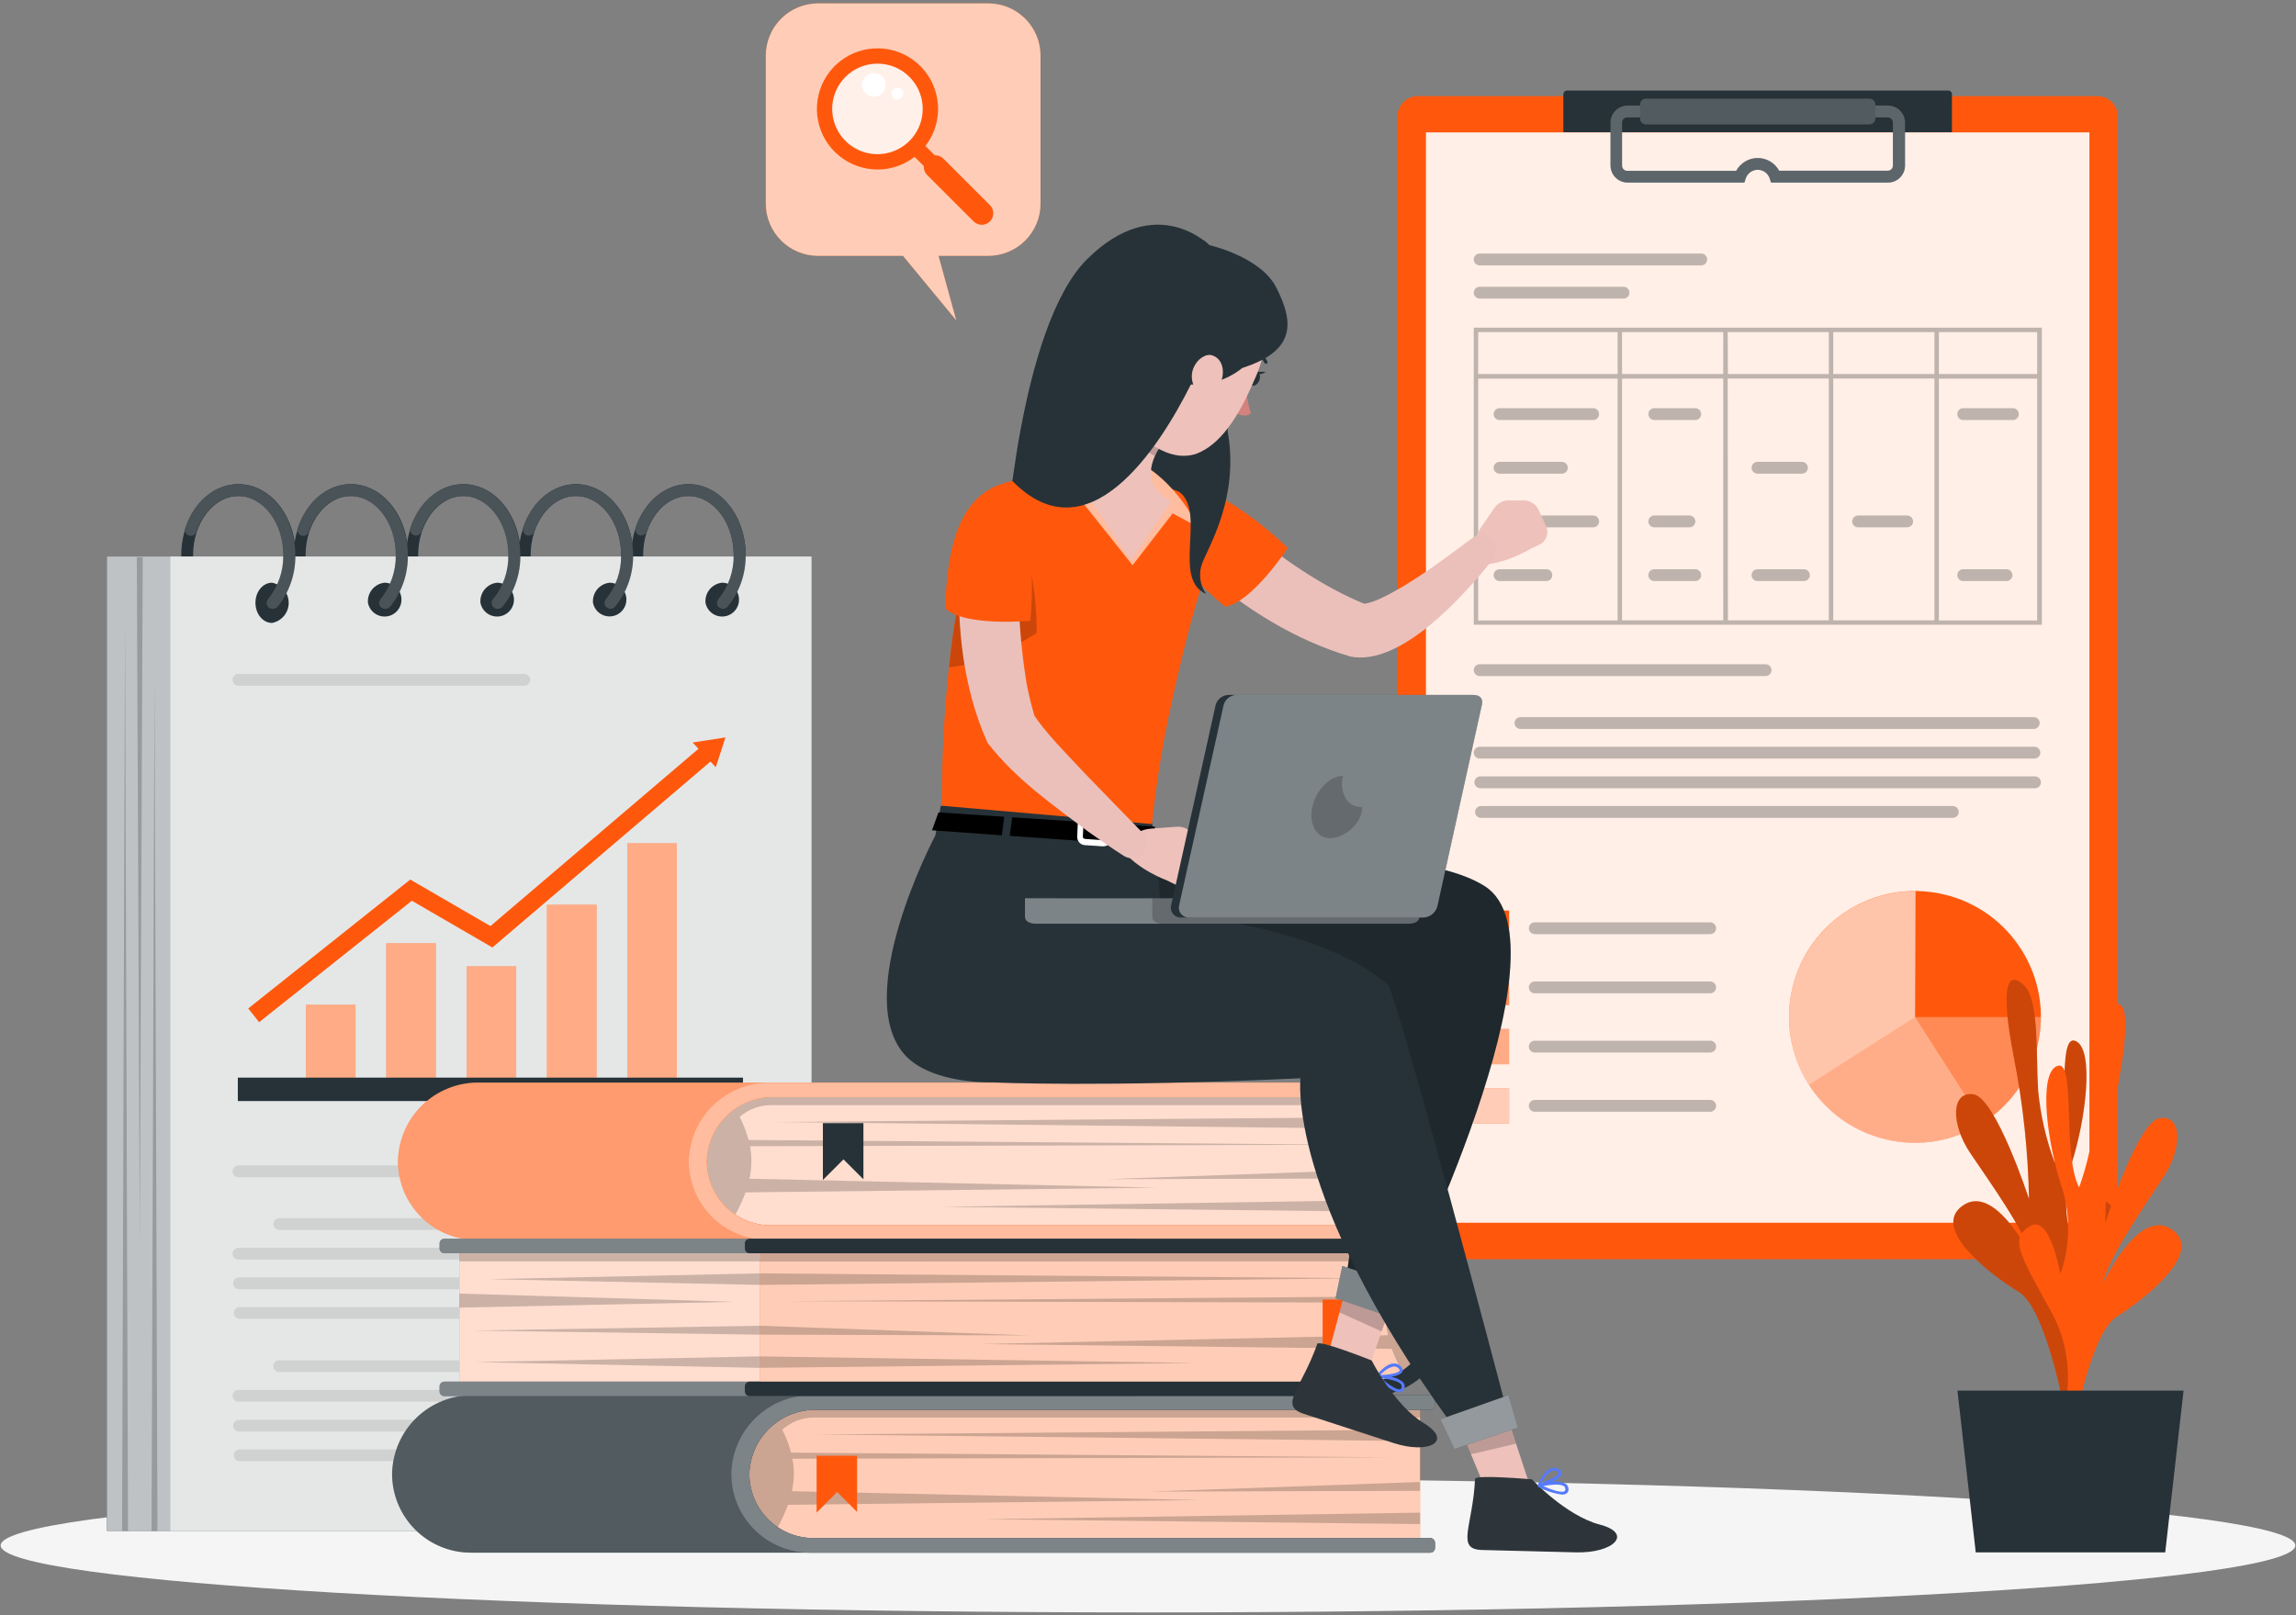 <?xml version="1.0" encoding="UTF-8"?> <svg xmlns="http://www.w3.org/2000/svg" width="388" height="273" viewBox="0 0 388 273" fill="none"><rect x="0" y="0" width="388" height="273" fill="#808080" stroke="none"/> <path d="M194 272.56C301.082 272.56 387.89 267.492 387.89 261.24C387.89 254.988 301.082 249.92 194 249.92C86.917 249.92 0.11 254.988 0.11 261.24C0.11 267.492 86.917 272.56 194 272.56Z" fill="#F5F5F5"></path> <path d="M87.67 93.84C87.67 87.25 92 81.84 97.33 81.84C102.66 81.84 106.99 87.2 106.99 93.84C106.99 100.48 102.66 105.78 97.33 105.78C92 105.78 87.67 100.43 87.67 93.84ZM89.67 93.84C89.67 99.32 93.11 103.78 97.33 103.78C101.55 103.78 104.99 99.32 104.99 93.84C104.99 88.36 101.56 83.84 97.33 83.84C93.1 83.84 89.67 88.36 89.67 93.84Z" fill="#263238"></path> <path d="M68.66 93.84C68.66 87.25 72.99 81.84 78.32 81.84C83.65 81.84 87.98 87.2 87.98 93.84C87.98 100.48 83.65 105.78 78.32 105.78C72.99 105.78 68.66 100.43 68.66 93.84ZM70.66 93.84C70.66 99.32 74.09 103.78 78.32 103.78C82.55 103.78 85.98 99.32 85.98 93.84C85.98 88.36 82.54 83.84 78.32 83.84C74.1 83.84 70.66 88.36 70.66 93.84Z" fill="#263238"></path> <path d="M49.64 93.84C49.64 87.25 53.98 81.84 59.31 81.84C64.64 81.84 68.97 87.2 68.97 93.84C68.97 100.48 64.63 105.78 59.31 105.78C53.99 105.78 49.64 100.43 49.64 93.84ZM51.64 93.84C51.64 99.32 55.08 103.78 59.31 103.78C63.54 103.78 66.97 99.32 66.97 93.84C66.97 88.36 63.53 83.84 59.31 83.84C55.09 83.84 51.64 88.36 51.64 93.84Z" fill="#263238"></path> <path d="M30.63 93.84C30.63 87.25 34.97 81.84 40.3 81.84C45.63 81.84 49.96 87.2 49.96 93.84C49.96 100.48 45.62 105.78 40.3 105.78C34.98 105.78 30.63 100.43 30.63 93.84ZM32.63 93.84C32.63 99.32 36.07 103.78 40.3 103.78C44.53 103.78 47.96 99.32 47.96 93.84C47.96 88.36 44.52 83.84 40.3 83.84C36.08 83.84 32.63 88.36 32.63 93.84Z" fill="#263238"></path> <path d="M106.68 93.84C106.68 87.25 111.01 81.84 116.34 81.84C121.67 81.84 126.01 87.2 126.01 93.84C126.01 100.48 121.67 105.78 116.34 105.78C111.01 105.78 106.68 100.43 106.68 93.84ZM108.68 93.84C108.68 99.32 112.12 103.78 116.34 103.78C120.56 103.78 124.01 99.32 124.01 93.84C124.01 88.36 120.57 83.84 116.34 83.84C112.11 83.84 108.68 88.36 108.68 93.84Z" fill="#263238"></path> <path d="M18.06 258.79H137.14L137.14 94.07L18.06 94.07L18.06 258.79Z" fill="#263238"></path> <path opacity="0.7" d="M18.06 258.79H137.14L137.14 94.07L18.06 94.07L18.06 258.79Z" fill="white"></path> <path opacity="0.6" d="M28.79 258.79H137.14L137.14 94.07H28.79L28.79 258.79Z" fill="white"></path> <path opacity="0.2" d="M21.63 258.79L21.13 104.85L20.63 258.79H21.63Z" fill="black"></path> <path opacity="0.2" d="M26.61 258.79L26.11 114.44L25.61 258.79H26.61Z" fill="black"></path> <path opacity="0.2" d="M23.12 94.19L23.62 209.92L24.12 94.19H23.12Z" fill="black"></path> <path d="M119.22 101.9C119.323 102.433 119.575 102.926 119.947 103.321C120.32 103.716 120.797 103.997 121.323 104.131C121.849 104.265 122.402 104.247 122.918 104.078C123.434 103.909 123.891 103.597 124.237 103.178C124.582 102.759 124.8 102.25 124.867 101.712C124.934 101.173 124.846 100.626 124.613 100.136C124.381 99.645 124.014 99.231 123.555 98.941C123.095 98.651 122.563 98.498 122.02 98.5C121.201 98.586 120.448 98.991 119.924 99.627C119.4 100.263 119.148 101.079 119.22 101.9V101.9Z" fill="#263238"></path> <path d="M122.2 102.91C122.343 102.909 122.483 102.877 122.613 102.816C122.742 102.756 122.857 102.668 122.95 102.56C124.965 100.104 126.048 97.016 126.01 93.84C126.01 87.25 121.67 81.84 116.34 81.84C112.42 81.84 108.91 84.74 107.41 89.21C107.368 89.335 107.351 89.466 107.36 89.598C107.369 89.729 107.403 89.858 107.462 89.975C107.52 90.093 107.601 90.199 107.701 90.285C107.8 90.372 107.915 90.438 108.04 90.48C108.165 90.522 108.296 90.539 108.428 90.53C108.559 90.521 108.687 90.487 108.805 90.428C108.923 90.37 109.029 90.288 109.115 90.189C109.202 90.09 109.268 89.975 109.31 89.85C110.53 86.2 113.31 83.85 116.31 83.85C120.54 83.85 123.98 88.32 123.98 93.85C124.022 96.546 123.112 99.169 121.41 101.26C121.282 101.405 121.2 101.584 121.172 101.775C121.144 101.966 121.172 102.161 121.252 102.336C121.332 102.512 121.462 102.66 121.625 102.764C121.787 102.867 121.977 102.922 122.17 102.92L122.2 102.91Z" fill="#263238"></path> <g opacity="0.4"> <path opacity="0.4" d="M122.2 102.91C122.343 102.909 122.483 102.877 122.613 102.816C122.742 102.756 122.857 102.668 122.95 102.56C124.965 100.104 126.048 97.016 126.01 93.84C126.01 87.25 121.67 81.84 116.34 81.84C112.42 81.84 108.91 84.74 107.41 89.21C107.368 89.335 107.351 89.466 107.36 89.598C107.369 89.729 107.403 89.858 107.462 89.975C107.52 90.093 107.601 90.199 107.701 90.285C107.8 90.372 107.915 90.438 108.04 90.48C108.165 90.522 108.296 90.539 108.428 90.53C108.559 90.521 108.687 90.487 108.805 90.428C108.923 90.37 109.029 90.288 109.115 90.189C109.202 90.09 109.268 89.975 109.31 89.85C110.53 86.2 113.31 83.85 116.31 83.85C120.54 83.85 123.98 88.32 123.98 93.85C124.022 96.546 123.112 99.169 121.41 101.26C121.282 101.405 121.2 101.584 121.172 101.775C121.144 101.966 121.172 102.161 121.252 102.336C121.332 102.512 121.462 102.66 121.625 102.764C121.787 102.867 121.977 102.922 122.17 102.92L122.2 102.91Z" fill="white"></path> </g> <path d="M100.21 101.9C100.314 102.43 100.567 102.919 100.938 103.311C101.31 103.703 101.785 103.981 102.309 104.113C102.832 104.245 103.382 104.226 103.896 104.058C104.409 103.889 104.863 103.579 105.206 103.162C105.55 102.745 105.767 102.239 105.834 101.703C105.901 101.168 105.815 100.624 105.585 100.135C105.354 99.647 104.99 99.234 104.534 98.944C104.079 98.655 103.55 98.501 103.01 98.5C102.191 98.586 101.438 98.991 100.914 99.627C100.39 100.263 100.137 101.079 100.21 101.9V101.9Z" fill="#263238"></path> <path d="M103.18 102.91C103.325 102.91 103.467 102.879 103.598 102.818C103.73 102.758 103.846 102.67 103.94 102.56C105.952 100.103 107.032 97.015 106.99 93.84C106.99 87.25 102.66 81.84 97.33 81.84C93.4 81.84 89.9 84.74 88.4 89.21C88.315 89.462 88.334 89.737 88.452 89.975C88.57 90.214 88.778 90.395 89.03 90.48C89.282 90.565 89.557 90.546 89.796 90.428C90.034 90.31 90.215 90.102 90.3 89.85C91.52 86.2 94.3 83.85 97.3 83.85C101.53 83.85 104.96 88.32 104.96 93.85C105.006 96.544 104.1 99.169 102.4 101.26C102.273 101.404 102.191 101.582 102.162 101.772C102.134 101.962 102.161 102.157 102.24 102.332C102.319 102.507 102.447 102.655 102.609 102.76C102.77 102.864 102.958 102.92 103.15 102.92L103.18 102.91Z" fill="#263238"></path> <g opacity="0.4"> <path opacity="0.4" d="M103.18 102.91C103.325 102.91 103.467 102.879 103.598 102.818C103.73 102.758 103.846 102.67 103.94 102.56C105.952 100.103 107.032 97.015 106.99 93.84C106.99 87.25 102.66 81.84 97.33 81.84C93.4 81.84 89.9 84.74 88.4 89.21C88.315 89.462 88.334 89.737 88.452 89.975C88.57 90.214 88.778 90.395 89.03 90.48C89.282 90.565 89.557 90.546 89.796 90.428C90.034 90.31 90.215 90.102 90.3 89.85C91.52 86.2 94.3 83.85 97.3 83.85C101.53 83.85 104.96 88.32 104.96 93.85C105.006 96.544 104.1 99.169 102.4 101.26C102.273 101.404 102.191 101.582 102.162 101.772C102.134 101.962 102.161 102.157 102.24 102.332C102.319 102.507 102.447 102.655 102.609 102.76C102.77 102.864 102.958 102.92 103.15 102.92L103.18 102.91Z" fill="white"></path> </g> <path d="M81.19 101.9C81.293 102.433 81.544 102.925 81.916 103.32C82.288 103.715 82.764 103.996 83.29 104.131C83.816 104.265 84.369 104.247 84.884 104.079C85.4 103.911 85.858 103.6 86.203 103.182C86.549 102.764 86.768 102.256 86.836 101.718C86.904 101.18 86.817 100.633 86.586 100.142C86.356 99.651 85.99 99.236 85.532 98.946C85.074 98.655 84.543 98.5 84 98.5C83.18 98.586 82.426 98.99 81.901 99.626C81.375 100.262 81.12 101.078 81.19 101.9Z" fill="#263238"></path> <path d="M84.17 102.91C84.315 102.91 84.457 102.879 84.589 102.818C84.72 102.758 84.836 102.67 84.93 102.56C86.924 100.096 87.986 97.009 87.93 93.84C87.93 87.25 83.6 81.84 78.27 81.84C74.34 81.84 70.84 84.74 69.34 89.21C69.298 89.335 69.281 89.467 69.289 89.598C69.298 89.73 69.333 89.858 69.391 89.976C69.45 90.094 69.531 90.199 69.63 90.286C69.73 90.372 69.845 90.438 69.97 90.48C70.095 90.522 70.227 90.54 70.358 90.531C70.49 90.522 70.618 90.487 70.736 90.429C70.854 90.37 70.959 90.289 71.046 90.19C71.132 90.09 71.198 89.975 71.24 89.85C72.46 86.2 75.24 83.85 78.24 83.85C82.46 83.85 85.9 88.32 85.9 93.85C85.948 96.546 85.037 99.172 83.33 101.26C83.203 101.405 83.12 101.584 83.092 101.775C83.064 101.966 83.092 102.161 83.172 102.336C83.253 102.512 83.382 102.66 83.545 102.764C83.708 102.867 83.897 102.922 84.09 102.92L84.17 102.91Z" fill="#263238"></path> <g opacity="0.4"> <path opacity="0.4" d="M84.17 102.91C84.315 102.91 84.457 102.879 84.589 102.818C84.72 102.758 84.836 102.67 84.93 102.56C86.924 100.096 87.986 97.009 87.93 93.84C87.93 87.25 83.6 81.84 78.27 81.84C74.34 81.84 70.84 84.74 69.34 89.21C69.298 89.335 69.281 89.467 69.289 89.598C69.298 89.73 69.333 89.858 69.391 89.976C69.45 90.094 69.531 90.199 69.63 90.286C69.73 90.372 69.845 90.438 69.97 90.48C70.095 90.522 70.227 90.54 70.358 90.531C70.49 90.522 70.618 90.487 70.736 90.429C70.854 90.37 70.959 90.289 71.046 90.19C71.132 90.09 71.198 89.975 71.24 89.85C72.46 86.2 75.24 83.85 78.24 83.85C82.46 83.85 85.9 88.32 85.9 93.85C85.948 96.546 85.037 99.172 83.33 101.26C83.203 101.405 83.12 101.584 83.092 101.775C83.064 101.966 83.092 102.161 83.172 102.336C83.253 102.512 83.382 102.66 83.545 102.764C83.708 102.867 83.897 102.922 84.09 102.92L84.17 102.91Z" fill="white"></path> </g> <path d="M62.18 101.9C62.283 102.433 62.535 102.925 62.906 103.32C63.278 103.715 63.755 103.996 64.28 104.131C64.806 104.265 65.359 104.247 65.875 104.079C66.39 103.911 66.848 103.6 67.193 103.182C67.539 102.764 67.758 102.256 67.826 101.718C67.894 101.18 67.808 100.633 67.577 100.142C67.346 99.651 66.98 99.236 66.522 98.946C66.064 98.655 65.533 98.5 64.99 98.5C64.17 98.586 63.416 98.99 62.891 99.626C62.365 100.262 62.11 101.078 62.18 101.9V101.9Z" fill="#263238"></path> <path d="M65.16 102.91C65.305 102.91 65.447 102.879 65.579 102.818C65.71 102.758 65.826 102.67 65.92 102.56C67.914 100.096 68.976 97.009 68.92 93.84C68.92 87.25 64.58 81.84 59.26 81.84C55.33 81.84 51.83 84.74 50.33 89.21C50.278 89.337 50.251 89.472 50.254 89.609C50.256 89.746 50.286 89.882 50.342 90.006C50.399 90.131 50.48 90.243 50.582 90.335C50.684 90.427 50.803 90.497 50.933 90.541C51.062 90.585 51.2 90.602 51.336 90.591C51.473 90.579 51.606 90.54 51.727 90.475C51.847 90.41 51.953 90.321 52.038 90.214C52.123 90.106 52.185 89.982 52.22 89.85C53.44 86.2 56.22 83.85 59.22 83.85C63.44 83.85 66.88 88.32 66.88 93.85C66.922 96.546 66.012 99.169 64.31 101.26C64.183 101.405 64.1 101.584 64.072 101.775C64.044 101.966 64.072 102.161 64.152 102.336C64.233 102.512 64.362 102.66 64.525 102.764C64.688 102.867 64.877 102.922 65.07 102.92L65.16 102.91Z" fill="#263238"></path> <g opacity="0.4"> <path opacity="0.4" d="M65.16 102.91C65.305 102.91 65.447 102.879 65.579 102.818C65.71 102.758 65.826 102.67 65.92 102.56C67.914 100.096 68.976 97.009 68.92 93.84C68.92 87.25 64.58 81.84 59.26 81.84C55.33 81.84 51.83 84.74 50.33 89.21C50.278 89.337 50.251 89.472 50.254 89.609C50.256 89.746 50.286 89.882 50.342 90.006C50.399 90.131 50.48 90.243 50.582 90.335C50.684 90.427 50.803 90.497 50.933 90.541C51.062 90.585 51.2 90.602 51.336 90.591C51.473 90.579 51.606 90.54 51.727 90.475C51.847 90.41 51.953 90.321 52.038 90.214C52.123 90.106 52.185 89.982 52.22 89.85C53.44 86.2 56.22 83.85 59.22 83.85C63.44 83.85 66.88 88.32 66.88 93.85C66.922 96.546 66.012 99.169 64.31 101.26C64.183 101.405 64.1 101.584 64.072 101.775C64.044 101.966 64.072 102.161 64.152 102.336C64.233 102.512 64.362 102.66 64.525 102.764C64.688 102.867 64.877 102.922 65.07 102.92L65.16 102.91Z" fill="white"></path> </g> <path d="M43.17 101.9C43.17 103.78 44.43 105.3 45.97 105.3C46.762 105.15 47.477 104.729 47.992 104.108C48.507 103.487 48.788 102.706 48.788 101.9C48.788 101.094 48.507 100.313 47.992 99.692C47.477 99.071 46.762 98.65 45.97 98.5C44.43 98.5 43.17 100 43.17 101.9Z" fill="#263238"></path> <path d="M46.15 102.91C46.294 102.91 46.437 102.879 46.568 102.818C46.699 102.758 46.816 102.67 46.91 102.56C48.9 100.094 49.962 97.008 49.91 93.84C49.91 87.25 45.57 81.84 40.25 81.84C36.32 81.84 32.81 84.74 31.32 89.21C31.267 89.337 31.241 89.472 31.243 89.609C31.245 89.746 31.276 89.882 31.332 90.006C31.389 90.131 31.47 90.243 31.572 90.335C31.673 90.427 31.793 90.497 31.922 90.541C32.052 90.585 32.19 90.602 32.326 90.591C32.463 90.579 32.596 90.54 32.716 90.475C32.837 90.41 32.943 90.321 33.028 90.214C33.113 90.106 33.175 89.982 33.21 89.85C34.43 86.2 37.21 83.85 40.21 83.85C44.43 83.85 47.87 88.32 47.87 93.85C47.912 96.546 47.002 99.169 45.3 101.26C45.212 101.359 45.145 101.475 45.103 101.601C45.061 101.726 45.044 101.859 45.053 101.991C45.062 102.123 45.098 102.252 45.157 102.37C45.217 102.489 45.299 102.594 45.4 102.68C45.503 102.767 45.623 102.832 45.751 102.872C45.88 102.911 46.016 102.924 46.15 102.91Z" fill="#263238"></path> <g opacity="0.4"> <path opacity="0.4" d="M46.15 102.91C46.294 102.91 46.437 102.879 46.568 102.818C46.699 102.758 46.816 102.67 46.91 102.56C48.9 100.094 49.962 97.008 49.91 93.84C49.91 87.25 45.57 81.84 40.25 81.84C36.32 81.84 32.81 84.74 31.32 89.21C31.267 89.337 31.241 89.472 31.243 89.609C31.245 89.746 31.276 89.882 31.332 90.006C31.389 90.131 31.47 90.243 31.572 90.335C31.673 90.427 31.793 90.497 31.922 90.541C32.052 90.585 32.19 90.602 32.326 90.591C32.463 90.579 32.596 90.54 32.716 90.475C32.837 90.41 32.943 90.321 33.028 90.214C33.113 90.106 33.175 89.982 33.21 89.85C34.43 86.2 37.21 83.85 40.21 83.85C44.43 83.85 47.87 88.32 47.87 93.85C47.912 96.546 47.002 99.169 45.3 101.26C45.212 101.359 45.145 101.475 45.103 101.601C45.061 101.726 45.044 101.859 45.053 101.991C45.062 102.123 45.098 102.252 45.157 102.37C45.217 102.489 45.299 102.594 45.4 102.68C45.503 102.767 45.623 102.832 45.751 102.872C45.88 102.911 46.016 102.924 46.15 102.91Z" fill="white"></path> </g> <path d="M60.08 169.85H51.7V184.14H60.08V169.85Z" fill="#FF580D"></path> <path d="M73.65 159.45H65.27V184.14H73.65V159.45Z" fill="#FF580D"></path> <path d="M87.23 163.35H78.85V184.14H87.23V163.35Z" fill="#FF580D"></path> <path d="M100.81 152.95H92.43V184.14H100.81V152.95Z" fill="#FF580D"></path> <path d="M114.38 142.55H106V184.14H114.38V142.55Z" fill="#FF580D"></path> <path opacity="0.5" d="M60.08 169.85H51.7V184.14H60.08V169.85Z" fill="white"></path> <path opacity="0.5" d="M73.65 159.45H65.27V184.14H73.65V159.45Z" fill="white"></path> <path opacity="0.5" d="M87.23 163.35H78.85V184.14H87.23V163.35Z" fill="white"></path> <path opacity="0.5" d="M100.81 152.95H92.43V184.14H100.81V152.95Z" fill="white"></path> <path opacity="0.5" d="M114.38 142.55H106V184.14H114.38V142.55Z" fill="white"></path> <path d="M125.56 182.16H40.19V186.12H125.56V182.16Z" fill="#263238"></path> <path d="M43.79 172.79L41.95 170.47L69.33 148.68L82.88 156.54L119.46 125.36L121.38 127.61L83.21 160.16L69.6 152.26L43.79 172.79Z" fill="#FF580D"></path> <path d="M122.6 124.65L117.04 125.51L120.96 129.69L122.6 124.65Z" fill="#FF580D"></path> <g opacity="0.3"> <path opacity="0.3" d="M88.6 199H40.29C40.025 199 39.77 198.895 39.583 198.707C39.395 198.52 39.29 198.265 39.29 198C39.29 197.735 39.395 197.48 39.583 197.293C39.77 197.105 40.025 197 40.29 197H88.6C88.865 197 89.12 197.105 89.307 197.293C89.495 197.48 89.6 197.735 89.6 198C89.6 198.265 89.495 198.52 89.307 198.707C89.12 198.895 88.865 199 88.6 199Z" fill="black"></path> </g> <g opacity="0.3"> <path opacity="0.3" d="M125.92 207.91H47.19C46.925 207.91 46.67 207.805 46.483 207.617C46.295 207.429 46.19 207.175 46.19 206.91C46.19 206.645 46.295 206.39 46.483 206.203C46.67 206.015 46.925 205.91 47.19 205.91H125.92C126.185 205.91 126.44 206.015 126.627 206.203C126.815 206.39 126.92 206.645 126.92 206.91C126.92 207.175 126.815 207.429 126.627 207.617C126.44 207.805 126.185 207.91 125.92 207.91V207.91Z" fill="black"></path> <path opacity="0.3" d="M126 212.92H40.29C40.025 212.92 39.77 212.815 39.583 212.627C39.395 212.439 39.29 212.185 39.29 211.92C39.29 211.655 39.395 211.4 39.583 211.213C39.77 211.025 40.025 210.92 40.29 210.92H126C126.265 210.92 126.52 211.025 126.707 211.213C126.895 211.4 127 211.655 127 211.92C127 212.185 126.895 212.439 126.707 212.627C126.52 212.815 126.265 212.92 126 212.92Z" fill="black"></path> <path opacity="0.3" d="M126.14 217.93H40.4C40.135 217.93 39.88 217.825 39.693 217.637C39.505 217.45 39.4 217.195 39.4 216.93C39.4 216.665 39.505 216.41 39.693 216.223C39.88 216.035 40.135 215.93 40.4 215.93H126.14C126.405 215.93 126.659 216.035 126.847 216.223C127.035 216.41 127.14 216.665 127.14 216.93C127.14 217.195 127.035 217.45 126.847 217.637C126.659 217.825 126.405 217.93 126.14 217.93Z" fill="black"></path> <path opacity="0.3" d="M112.24 222.94H40.51C40.245 222.94 39.991 222.835 39.803 222.647C39.616 222.459 39.51 222.205 39.51 221.94C39.51 221.675 39.616 221.42 39.803 221.233C39.991 221.045 40.245 220.94 40.51 220.94H112.24C112.505 220.94 112.76 221.045 112.947 221.233C113.135 221.42 113.24 221.675 113.24 221.94C113.24 222.205 113.135 222.459 112.947 222.647C112.76 222.835 112.505 222.94 112.24 222.94Z" fill="black"></path> </g> <g opacity="0.3"> <path opacity="0.3" d="M125.92 231.93H47.19C46.925 231.93 46.67 231.825 46.483 231.637C46.295 231.45 46.19 231.195 46.19 230.93C46.19 230.665 46.295 230.41 46.483 230.223C46.67 230.035 46.925 229.93 47.19 229.93H125.92C126.185 229.93 126.44 230.035 126.627 230.223C126.815 230.41 126.92 230.665 126.92 230.93C126.92 231.195 126.815 231.45 126.627 231.637C126.44 231.825 126.185 231.93 125.92 231.93V231.93Z" fill="black"></path> <path opacity="0.3" d="M126 236.94H40.29C40.025 236.94 39.77 236.835 39.583 236.647C39.395 236.459 39.29 236.205 39.29 235.94C39.29 235.675 39.395 235.42 39.583 235.233C39.77 235.045 40.025 234.94 40.29 234.94H126C126.265 234.94 126.52 235.045 126.707 235.233C126.895 235.42 127 235.675 127 235.94C127 236.205 126.895 236.459 126.707 236.647C126.52 236.835 126.265 236.94 126 236.94Z" fill="black"></path> <path opacity="0.3" d="M126.14 242H40.4C40.135 242 39.88 241.895 39.693 241.707C39.505 241.52 39.4 241.265 39.4 241C39.4 240.735 39.505 240.48 39.693 240.293C39.88 240.105 40.135 240 40.4 240H126.14C126.405 240 126.659 240.105 126.847 240.293C127.035 240.48 127.14 240.735 127.14 241C127.14 241.265 127.035 241.52 126.847 241.707C126.659 241.895 126.405 242 126.14 242Z" fill="black"></path> <path opacity="0.3" d="M112.24 247H40.51C40.245 247 39.991 246.895 39.803 246.707C39.616 246.52 39.51 246.265 39.51 246C39.51 245.735 39.616 245.48 39.803 245.293C39.991 245.105 40.245 245 40.51 245H112.24C112.505 245 112.76 245.105 112.947 245.293C113.135 245.48 113.24 245.735 113.24 246C113.24 246.265 113.135 246.52 112.947 246.707C112.76 246.895 112.505 247 112.24 247Z" fill="black"></path> </g> <g opacity="0.3"> <path opacity="0.3" d="M88.6 115.92H40.29C40.025 115.92 39.77 115.815 39.583 115.627C39.395 115.439 39.29 115.185 39.29 114.92C39.29 114.655 39.395 114.4 39.583 114.213C39.77 114.025 40.025 113.92 40.29 113.92H88.6C88.865 113.92 89.12 114.025 89.307 114.213C89.495 114.4 89.6 114.655 89.6 114.92C89.6 115.185 89.495 115.439 89.307 115.627C89.12 115.815 88.865 115.92 88.6 115.92Z" fill="black"></path> </g> <path d="M354.44 16.24H239.61C237.699 16.24 236.15 17.789 236.15 19.7V209.4C236.15 211.311 237.699 212.86 239.61 212.86H354.44C356.351 212.86 357.9 211.311 357.9 209.4V19.7C357.9 17.789 356.351 16.24 354.44 16.24Z" fill="#FF580D"></path> <path d="M264.84 15.3H329.22C329.39 15.3 329.552 15.367 329.672 15.488C329.793 15.607 329.86 15.77 329.86 15.94V22.38H264.19V15.94C264.19 15.855 264.207 15.771 264.24 15.693C264.272 15.614 264.32 15.543 264.381 15.484C264.441 15.424 264.513 15.377 264.592 15.346C264.671 15.314 264.755 15.299 264.84 15.3V15.3Z" fill="#263238"></path> <path opacity="0.9" d="M353.09 22.38H240.97V206.69H353.09V22.38Z" fill="white"></path> <path d="M319 30.86H299.29L299.06 30.17C298.921 29.743 298.65 29.37 298.286 29.107C297.922 28.843 297.485 28.701 297.035 28.701C296.586 28.701 296.148 28.843 295.784 29.107C295.42 29.37 295.15 29.743 295.01 30.17L294.78 30.86H275.05C274.285 30.86 273.552 30.557 273.01 30.017C272.468 29.477 272.163 28.745 272.16 27.98V20.72C272.165 19.956 272.472 19.225 273.013 18.686C273.554 18.146 274.286 17.843 275.05 17.84H319.05C319.813 17.843 320.544 18.147 321.084 18.686C321.623 19.226 321.928 19.957 321.93 20.72V28C321.928 28.381 321.85 28.757 321.7 29.108C321.551 29.458 321.334 29.775 321.062 30.041C320.789 30.307 320.467 30.517 320.113 30.657C319.759 30.798 319.381 30.867 319 30.86V30.86ZM300.66 28.86H319C319.116 28.861 319.231 28.84 319.339 28.796C319.446 28.752 319.543 28.687 319.625 28.605C319.707 28.523 319.772 28.426 319.816 28.318C319.86 28.211 319.881 28.096 319.88 27.98V20.72C319.88 20.487 319.787 20.263 319.622 20.098C319.457 19.933 319.234 19.84 319 19.84H275C274.884 19.839 274.768 19.86 274.66 19.904C274.552 19.948 274.454 20.012 274.371 20.094C274.289 20.176 274.223 20.273 274.178 20.381C274.133 20.488 274.11 20.604 274.11 20.72V28C274.11 28.116 274.133 28.232 274.178 28.339C274.223 28.447 274.289 28.544 274.371 28.626C274.454 28.708 274.552 28.772 274.66 28.816C274.768 28.86 274.884 28.881 275 28.88H293.4C293.754 28.224 294.279 27.676 294.919 27.294C295.559 26.912 296.29 26.71 297.035 26.71C297.78 26.71 298.512 26.912 299.152 27.294C299.792 27.676 300.316 28.224 300.67 28.88L300.66 28.86Z" fill="#263238"></path> <g opacity="0.5"> <path opacity="0.5" d="M319 30.86H299.29L299.06 30.17C298.921 29.743 298.65 29.37 298.286 29.107C297.922 28.843 297.485 28.701 297.035 28.701C296.586 28.701 296.148 28.843 295.784 29.107C295.42 29.37 295.15 29.743 295.01 30.17L294.78 30.86H275.05C274.285 30.86 273.552 30.557 273.01 30.017C272.468 29.477 272.163 28.745 272.16 27.98V20.72C272.165 19.956 272.472 19.225 273.013 18.686C273.554 18.146 274.286 17.843 275.05 17.84H319.05C319.813 17.843 320.544 18.147 321.084 18.686C321.623 19.226 321.928 19.957 321.93 20.72V28C321.928 28.381 321.85 28.757 321.7 29.108C321.551 29.458 321.334 29.775 321.062 30.041C320.789 30.307 320.467 30.517 320.113 30.657C319.759 30.798 319.381 30.867 319 30.86V30.86ZM300.66 28.86H319C319.116 28.861 319.231 28.84 319.339 28.796C319.446 28.752 319.543 28.687 319.625 28.605C319.707 28.523 319.772 28.426 319.816 28.318C319.86 28.211 319.881 28.096 319.88 27.98V20.72C319.88 20.487 319.787 20.263 319.622 20.098C319.457 19.933 319.234 19.84 319 19.84H275C274.884 19.839 274.768 19.86 274.66 19.904C274.552 19.948 274.454 20.012 274.371 20.094C274.289 20.176 274.223 20.273 274.178 20.381C274.133 20.488 274.11 20.604 274.11 20.72V28C274.11 28.116 274.133 28.232 274.178 28.339C274.223 28.447 274.289 28.544 274.371 28.626C274.454 28.708 274.552 28.772 274.66 28.816C274.768 28.86 274.884 28.881 275 28.88H293.4C293.754 28.224 294.279 27.676 294.919 27.294C295.559 26.912 296.29 26.71 297.035 26.71C297.78 26.71 298.512 26.912 299.152 27.294C299.792 27.676 300.316 28.224 300.67 28.88L300.66 28.86Z" fill="white"></path> </g> <path d="M315.92 16.68H278.14C277.593 16.68 277.15 17.123 277.15 17.67V20.04C277.15 20.587 277.593 21.03 278.14 21.03H315.92C316.467 21.03 316.91 20.587 316.91 20.04V17.67C316.91 17.123 316.467 16.68 315.92 16.68Z" fill="#263238"></path> <path opacity="0.2" d="M315.92 16.68H278.14C277.593 16.68 277.15 17.123 277.15 17.67V20.04C277.15 20.587 277.593 21.03 278.14 21.03H315.92C316.467 21.03 316.91 20.587 316.91 20.04V17.67C316.91 17.123 316.467 16.68 315.92 16.68Z" fill="white"></path> <path d="M344.321 176.786C347.021 165.348 339.937 153.887 328.499 151.187C317.06 148.488 305.599 155.572 302.899 167.01C300.2 178.448 307.284 189.909 318.722 192.609C330.161 195.309 341.622 188.225 344.321 176.786Z" fill="#FF580D"></path> <path opacity="0.3" d="M323.62 171.92H344.9C344.9 176.129 343.652 180.243 341.314 183.743C338.975 187.242 335.652 189.97 331.763 191.58C327.875 193.191 323.596 193.612 319.468 192.791C315.34 191.97 311.549 189.943 308.573 186.967C305.597 183.991 303.57 180.199 302.749 176.072C301.928 171.944 302.349 167.665 303.96 163.776C305.57 159.888 308.298 156.565 311.797 154.226C315.297 151.888 319.411 150.64 323.62 150.64H323.7L323.62 171.92Z" fill="white"></path> <path opacity="0.3" d="M323.62 171.92L335.1 189.83C332.317 191.616 329.156 192.728 325.868 193.08C322.58 193.431 319.255 193.011 316.158 191.853C313.06 190.696 310.275 188.832 308.023 186.41C305.772 183.989 304.115 181.076 303.186 177.902C302.256 174.729 302.079 171.382 302.668 168.129C303.257 164.875 304.597 161.803 306.58 159.157C308.563 156.511 311.136 154.364 314.094 152.885C317.051 151.407 320.313 150.638 323.62 150.64H323.69L323.62 171.92Z" fill="white"></path> <path opacity="0.3" d="M323.62 171.92L305.68 183.36C303.629 180.144 302.481 176.435 302.355 172.623C302.229 168.81 303.13 165.034 304.964 161.689C306.798 158.345 309.497 155.554 312.779 153.61C316.061 151.667 319.805 150.641 323.62 150.64H323.69L323.62 171.92Z" fill="white"></path> <g opacity="0.5"> <path opacity="0.5" d="M249.05 55.39V105.61H345.05V55.39H249.05ZM344.26 63.23H327.65V56.14H344.26V63.23ZM291.21 63.23H274.11V56.14H291.21V63.23ZM291.96 56.14H309.05V63.23H292L291.96 56.14ZM291.21 63.98V104.86H274.11V64L291.21 63.98ZM291.96 63.98H309.05V104.86H292L291.96 63.98ZM309.8 63.98H326.9V104.86H309.8V63.98ZM309.8 63.23V56.14H326.9V63.23H309.8ZM273.36 56.14V63.23H249.8V56.14H273.36ZM249.8 64H273.36V104.88H249.8V64ZM327.65 104.88V64H344.26V104.88H327.65Z" fill="black"></path> <path opacity="0.5" d="M279.56 71H286.48C286.745 71 286.999 70.895 287.187 70.707C287.374 70.52 287.48 70.265 287.48 70C287.48 69.735 287.374 69.48 287.187 69.293C286.999 69.105 286.745 69 286.48 69H279.56C279.294 69 279.04 69.105 278.852 69.293C278.665 69.48 278.56 69.735 278.56 70C278.56 70.265 278.665 70.52 278.852 70.707C279.04 70.895 279.294 71 279.56 71Z" fill="black"></path> <path opacity="0.5" d="M297 80.07H304.51C304.775 80.07 305.03 79.965 305.217 79.777C305.405 79.59 305.51 79.335 305.51 79.07C305.51 78.805 305.405 78.55 305.217 78.363C305.03 78.175 304.775 78.07 304.51 78.07H297C296.735 78.07 296.48 78.175 296.293 78.363C296.105 78.55 296 78.805 296 79.07C296 79.335 296.105 79.59 296.293 79.777C296.48 79.965 296.735 80.07 297 80.07Z" fill="black"></path> <path opacity="0.5" d="M304.87 96.22H297C296.735 96.22 296.48 96.325 296.293 96.513C296.105 96.7 296 96.955 296 97.22C296 97.485 296.105 97.74 296.293 97.927C296.48 98.115 296.735 98.22 297 98.22H304.84C305.105 98.22 305.36 98.115 305.547 97.927C305.735 97.74 305.84 97.485 305.84 97.22C305.84 96.955 305.735 96.7 305.547 96.513C305.36 96.325 305.105 96.22 304.84 96.22H304.87Z" fill="black"></path> <path opacity="0.5" d="M322.27 87.14H314C313.735 87.14 313.48 87.245 313.293 87.433C313.105 87.62 313 87.875 313 88.14C313 88.405 313.105 88.66 313.293 88.847C313.48 89.035 313.735 89.14 314 89.14H322.29C322.555 89.14 322.81 89.035 322.997 88.847C323.185 88.66 323.29 88.405 323.29 88.14C323.29 87.875 323.185 87.62 322.997 87.433C322.81 87.245 322.555 87.14 322.29 87.14H322.27Z" fill="black"></path> <path opacity="0.5" d="M340.16 69H331.76C331.495 69 331.24 69.105 331.053 69.293C330.865 69.48 330.76 69.735 330.76 70C330.76 70.265 330.865 70.52 331.053 70.707C331.24 70.895 331.495 71 331.76 71H340.16C340.425 71 340.679 70.895 340.867 70.707C341.054 70.52 341.16 70.265 341.16 70C341.16 69.735 341.054 69.48 340.867 69.293C340.679 69.105 340.425 69 340.16 69Z" fill="black"></path> <path opacity="0.5" d="M339.08 96.22H331.76C331.495 96.22 331.24 96.325 331.053 96.513C330.865 96.7 330.76 96.955 330.76 97.22C330.76 97.485 330.865 97.74 331.053 97.927C331.24 98.115 331.495 98.22 331.76 98.22H339.08C339.345 98.22 339.599 98.115 339.787 97.927C339.974 97.74 340.08 97.485 340.08 97.22C340.08 96.955 339.974 96.7 339.787 96.513C339.599 96.325 339.345 96.22 339.08 96.22Z" fill="black"></path> <path opacity="0.5" d="M279.56 89.14H285.49C285.755 89.14 286.009 89.035 286.197 88.847C286.384 88.66 286.49 88.405 286.49 88.14C286.49 87.875 286.384 87.62 286.197 87.433C286.009 87.245 285.755 87.14 285.49 87.14H279.56C279.294 87.14 279.04 87.245 278.852 87.433C278.665 87.62 278.56 87.875 278.56 88.14C278.56 88.405 278.665 88.66 278.852 88.847C279.04 89.035 279.294 89.14 279.56 89.14Z" fill="black"></path> <path opacity="0.5" d="M286.48 96.22H279.56C279.294 96.22 279.04 96.325 278.852 96.513C278.665 96.7 278.56 96.955 278.56 97.22C278.56 97.485 278.665 97.74 278.852 97.927C279.04 98.115 279.294 98.22 279.56 98.22H286.48C286.745 98.22 286.999 98.115 287.187 97.927C287.374 97.74 287.48 97.485 287.48 97.22C287.48 96.955 287.374 96.7 287.187 96.513C286.999 96.325 286.745 96.22 286.48 96.22Z" fill="black"></path> <path opacity="0.5" d="M253.41 71H269.23C269.495 71 269.749 70.895 269.937 70.707C270.124 70.52 270.23 70.265 270.23 70C270.23 69.735 270.124 69.48 269.937 69.293C269.749 69.105 269.495 69 269.23 69H253.41C253.144 69 252.89 69.105 252.703 69.293C252.515 69.48 252.41 69.735 252.41 70C252.41 70.265 252.515 70.52 252.703 70.707C252.89 70.895 253.144 71 253.41 71Z" fill="black"></path> <path opacity="0.5" d="M253.41 80.07H263.94C264.205 80.07 264.459 79.965 264.647 79.777C264.834 79.59 264.94 79.335 264.94 79.07C264.94 78.805 264.834 78.55 264.647 78.363C264.459 78.175 264.205 78.07 263.94 78.07H253.41C253.144 78.07 252.89 78.175 252.703 78.363C252.515 78.55 252.41 78.805 252.41 79.07C252.41 79.335 252.515 79.59 252.703 79.777C252.89 79.965 253.144 80.07 253.41 80.07Z" fill="black"></path> <path opacity="0.5" d="M269.23 87.14H253.41C253.144 87.14 252.89 87.245 252.703 87.433C252.515 87.62 252.41 87.875 252.41 88.14C252.41 88.405 252.515 88.66 252.703 88.847C252.89 89.035 253.144 89.14 253.41 89.14H269.23C269.495 89.14 269.749 89.035 269.937 88.847C270.124 88.66 270.23 88.405 270.23 88.14C270.23 87.875 270.124 87.62 269.937 87.433C269.749 87.245 269.495 87.14 269.23 87.14Z" fill="black"></path> <path opacity="0.5" d="M261.32 96.22H253.41C253.144 96.22 252.89 96.325 252.703 96.513C252.515 96.7 252.41 96.955 252.41 97.22C252.41 97.485 252.515 97.74 252.703 97.927C252.89 98.115 253.144 98.22 253.41 98.22H261.32C261.585 98.22 261.839 98.115 262.027 97.927C262.214 97.74 262.32 97.485 262.32 97.22C262.32 96.955 262.214 96.7 262.027 96.513C261.839 96.325 261.585 96.22 261.32 96.22Z" fill="black"></path> </g> <g opacity="0.5"> <path opacity="0.5" d="M287.49 44.86H250.05C249.785 44.86 249.53 44.755 249.343 44.567C249.155 44.38 249.05 44.125 249.05 43.86C249.05 43.595 249.155 43.34 249.343 43.153C249.53 42.965 249.785 42.86 250.05 42.86H287.49C287.755 42.86 288.009 42.965 288.197 43.153C288.384 43.34 288.49 43.595 288.49 43.86C288.49 44.125 288.384 44.38 288.197 44.567C288.009 44.755 287.755 44.86 287.49 44.86Z" fill="black"></path> </g> <g opacity="0.5"> <path opacity="0.5" d="M274.36 50.47H250.05C249.785 50.47 249.53 50.365 249.343 50.177C249.155 49.989 249.05 49.735 249.05 49.47C249.05 49.205 249.155 48.95 249.343 48.763C249.53 48.575 249.785 48.47 250.05 48.47H274.36C274.625 48.47 274.879 48.575 275.067 48.763C275.254 48.95 275.36 49.205 275.36 49.47C275.36 49.735 275.254 49.989 275.067 50.177C274.879 50.365 274.625 50.47 274.36 50.47Z" fill="black"></path> </g> <g opacity="0.5"> <path opacity="0.5" d="M298.36 114.28H250.05C249.785 114.28 249.53 114.175 249.343 113.987C249.155 113.8 249.05 113.545 249.05 113.28C249.05 113.015 249.155 112.76 249.343 112.573C249.53 112.385 249.785 112.28 250.05 112.28H298.36C298.625 112.28 298.879 112.385 299.067 112.573C299.254 112.76 299.36 113.015 299.36 113.28C299.36 113.545 299.254 113.8 299.067 113.987C298.879 114.175 298.625 114.28 298.36 114.28Z" fill="black"></path> </g> <path d="M255.02 153.92H249.05V159.89H255.02V153.92Z" fill="#FF580D"></path> <g opacity="0.5"> <path opacity="0.5" d="M289 157.91H259.36C259.095 157.91 258.84 157.805 258.653 157.617C258.465 157.43 258.36 157.175 258.36 156.91C258.36 156.645 258.465 156.39 258.653 156.203C258.84 156.015 259.095 155.91 259.36 155.91H289C289.265 155.91 289.519 156.015 289.707 156.203C289.895 156.39 290 156.645 290 156.91C290 157.175 289.895 157.43 289.707 157.617C289.519 157.805 289.265 157.91 289 157.91Z" fill="black"></path> </g> <path d="M255.02 163.93H249.05V169.9H255.02V163.93Z" fill="#FF580D"></path> <g opacity="0.5"> <path opacity="0.5" d="M289 167.91H259.36C259.095 167.91 258.84 167.805 258.653 167.617C258.465 167.43 258.36 167.175 258.36 166.91C258.36 166.645 258.465 166.39 258.653 166.203C258.84 166.015 259.095 165.91 259.36 165.91H289C289.265 165.91 289.519 166.015 289.707 166.203C289.895 166.39 290 166.645 290 166.91C290 167.175 289.895 167.43 289.707 167.617C289.519 167.805 289.265 167.91 289 167.91Z" fill="black"></path> </g> <path d="M255.02 173.93H249.05V179.9H255.02V173.93Z" fill="#FF580D"></path> <g opacity="0.5"> <path opacity="0.5" d="M289 177.92H259.36C259.095 177.92 258.84 177.815 258.653 177.627C258.465 177.44 258.36 177.185 258.36 176.92C258.36 176.655 258.465 176.4 258.653 176.213C258.84 176.025 259.095 175.92 259.36 175.92H289C289.265 175.92 289.519 176.025 289.707 176.213C289.895 176.4 290 176.655 290 176.92C290 177.185 289.895 177.44 289.707 177.627C289.519 177.815 289.265 177.92 289 177.92Z" fill="black"></path> </g> <path d="M255.02 183.94H249.05V189.91H255.02V183.94Z" fill="#FF580D"></path> <g opacity="0.5"> <path opacity="0.5" d="M289 187.93H259.36C259.095 187.93 258.84 187.825 258.653 187.637C258.465 187.45 258.36 187.195 258.36 186.93C258.36 186.665 258.465 186.41 258.653 186.223C258.84 186.035 259.095 185.93 259.36 185.93H289C289.265 185.93 289.519 186.035 289.707 186.223C289.895 186.41 290 186.665 290 186.93C290 187.195 289.895 187.45 289.707 187.637C289.519 187.825 289.265 187.93 289 187.93Z" fill="black"></path> </g> <g opacity="0.5"> <path opacity="0.5" d="M343.68 123.22H256.94C256.675 123.22 256.42 123.115 256.233 122.927C256.045 122.74 255.94 122.485 255.94 122.22C255.94 121.955 256.045 121.7 256.233 121.513C256.42 121.325 256.675 121.22 256.94 121.22H343.68C343.945 121.22 344.2 121.325 344.387 121.513C344.575 121.7 344.68 121.955 344.68 122.22C344.68 122.485 344.575 122.74 344.387 122.927C344.2 123.115 343.945 123.22 343.68 123.22Z" fill="black"></path> <path opacity="0.5" d="M343.79 128.23H250.05C249.785 128.23 249.53 128.125 249.343 127.937C249.155 127.75 249.05 127.495 249.05 127.23C249.05 126.965 249.155 126.71 249.343 126.523C249.53 126.335 249.785 126.23 250.05 126.23H343.79C344.055 126.23 344.309 126.335 344.497 126.523C344.684 126.71 344.79 126.965 344.79 127.23C344.79 127.495 344.684 127.75 344.497 127.937C344.309 128.125 344.055 128.23 343.79 128.23Z" fill="black"></path> <path opacity="0.5" d="M343.9 133.24H250.16C249.894 133.24 249.64 133.135 249.453 132.947C249.265 132.76 249.16 132.505 249.16 132.24C249.16 131.975 249.265 131.72 249.453 131.533C249.64 131.345 249.894 131.24 250.16 131.24H343.9C344.165 131.24 344.419 131.345 344.607 131.533C344.794 131.72 344.9 131.975 344.9 132.24C344.9 132.505 344.794 132.76 344.607 132.947C344.419 133.135 344.165 133.24 343.9 133.24Z" fill="black"></path> <path opacity="0.5" d="M330 138.25H250.27C250.005 138.25 249.75 138.145 249.563 137.957C249.375 137.77 249.27 137.515 249.27 137.25C249.27 136.985 249.375 136.73 249.563 136.543C249.75 136.355 250.005 136.25 250.27 136.25H330C330.265 136.25 330.52 136.355 330.707 136.543C330.895 136.73 331 136.985 331 137.25C331 137.515 330.895 137.77 330.707 137.957C330.52 138.145 330.265 138.25 330 138.25Z" fill="black"></path> </g> <path opacity="0.3" d="M255.02 163.93H249.05V169.9H255.02V163.93Z" fill="white"></path> <path opacity="0.5" d="M255.02 173.93H249.05V179.9H255.02V173.93Z" fill="white"></path> <path opacity="0.7" d="M255.02 183.94H249.05V189.91H255.02V183.94Z" fill="white"></path> <path d="M351.41 238.25C351.41 238.25 346.66 227.89 352.09 217.67C357.52 207.45 359.09 205.05 355.63 202.96C352.17 200.87 350.58 211.13 350.58 211.13C348.869 206.488 348.693 201.419 350.08 196.67C352.48 189.28 353.99 177.24 350.71 175.95C347.43 174.66 350.08 190.95 347.22 196.53C345.77 192.624 344.832 188.547 344.43 184.4C344.04 178.47 344.65 168.99 342.06 166.56C339.47 164.13 337.8 165.81 340.35 178.91C341.883 186.738 342.729 194.685 342.88 202.66C342.88 202.66 337.25 185.47 333.46 184.97C329.67 184.47 329.68 190.04 332.92 194.87C336.16 199.7 342.41 208.34 343.43 212.79C343.43 212.79 337.24 199.86 331.68 203.79C326.12 207.72 336.52 215.57 341.16 218.39C345.8 221.21 349 238.94 349 238.94L351.41 238.25Z" fill="#FF580D"></path> <path opacity="0.2" d="M351.41 238.25C351.41 238.25 346.66 227.89 352.09 217.67C357.52 207.45 359.09 205.05 355.63 202.96C352.17 200.87 350.58 211.13 350.58 211.13C348.869 206.488 348.693 201.419 350.08 196.67C352.48 189.28 353.99 177.24 350.71 175.95C347.43 174.66 350.08 190.95 347.22 196.53C345.77 192.624 344.832 188.547 344.43 184.4C344.04 178.47 344.65 168.99 342.06 166.56C339.47 164.13 337.8 165.81 340.35 178.91C341.883 186.738 342.729 194.685 342.88 202.66C342.88 202.66 337.25 185.47 333.46 184.97C329.67 184.47 329.68 190.04 332.92 194.87C336.16 199.7 342.41 208.34 343.43 212.79C343.43 212.79 337.24 199.86 331.68 203.79C326.12 207.72 336.52 215.57 341.16 218.39C345.8 221.21 349 238.94 349 238.94L351.41 238.25Z" fill="black"></path> <path d="M347.66 242.5C347.66 242.5 352.29 232.07 346.74 221.94C341.19 211.81 339.59 209.42 343.02 207.27C346.45 205.12 348.17 215.37 348.17 215.37C349.827 210.71 349.943 205.641 348.5 200.91C346.01 193.55 344.35 181.54 347.62 180.2C350.89 178.86 348.43 195.2 351.35 200.72C352.756 196.798 353.647 192.711 354 188.56C354.32 182.61 353.59 173.14 356.16 170.67C358.73 168.2 360.41 169.86 358.01 183C356.573 190.85 355.824 198.81 355.77 206.79C355.77 206.79 361.2 189.52 365 189C368.8 188.48 368.84 194 365.66 198.88C362.48 203.76 356.34 212.5 355.37 216.96C355.37 216.96 361.37 203.96 367.01 207.82C372.65 211.68 362.31 219.67 357.71 222.56C353.11 225.45 350.09 243.19 350.09 243.19L347.66 242.5Z" fill="#FF580D"></path> <path d="M369 235.07H330.79L333.88 262.41H365.9L369 235.07Z" fill="#263238"></path> <path d="M138.26 0.57H167C169.345 0.57 171.593 1.501 173.251 3.159C174.909 4.817 175.84 7.066 175.84 9.41V34.41C175.84 36.755 174.909 39.003 173.251 40.661C171.593 42.319 169.345 43.25 167 43.25H158.6L161.6 54.15L152.6 43.25H138.26C137.098 43.251 135.948 43.024 134.874 42.58C133.8 42.136 132.825 41.485 132.003 40.664C131.181 39.843 130.529 38.868 130.084 37.795C129.639 36.722 129.41 35.572 129.41 34.41V9.41C129.41 8.248 129.639 7.098 130.084 6.025C130.529 4.952 131.181 3.977 132.003 3.156C132.825 2.335 133.8 1.684 134.874 1.24C135.948 0.796 137.098 0.569 138.26 0.57V0.57Z" fill="#FF580D"></path> <path opacity="0.7" d="M138.26 0.57H167C169.345 0.57 171.593 1.501 173.251 3.159C174.909 4.817 175.84 7.066 175.84 9.41V34.41C175.84 36.755 174.909 39.003 173.251 40.661C171.593 42.319 169.345 43.25 167 43.25H158.6L161.6 54.15L152.6 43.25H138.26C137.098 43.251 135.948 43.024 134.874 42.58C133.8 42.136 132.825 41.485 132.003 40.664C131.181 39.843 130.529 38.868 130.084 37.795C129.639 36.722 129.41 35.572 129.41 34.41V9.41C129.41 8.248 129.639 7.098 130.084 6.025C130.529 4.952 131.181 3.977 132.003 3.156C132.825 2.335 133.8 1.684 134.874 1.24C135.948 0.796 137.098 0.569 138.26 0.57V0.57Z" fill="white"></path> <path opacity="0.7" d="M148.28 27.36C153.223 27.36 157.23 23.353 157.23 18.41C157.23 13.467 153.223 9.46 148.28 9.46C143.337 9.46 139.33 13.467 139.33 18.41C139.33 23.353 143.337 27.36 148.28 27.36Z" fill="white"></path> <path d="M148.28 28.65C145.912 28.648 143.617 27.825 141.787 26.321C139.957 24.817 138.705 22.725 138.244 20.402C137.784 18.078 138.143 15.667 139.26 13.579C140.378 11.49 142.185 9.854 144.374 8.948C146.562 8.042 148.997 7.924 151.264 8.612C153.53 9.3 155.488 10.752 156.804 12.722C158.12 14.692 158.712 17.057 158.48 19.414C158.247 21.771 157.205 23.975 155.53 25.65C154.579 26.603 153.449 27.359 152.205 27.873C150.961 28.388 149.627 28.652 148.28 28.65V28.65ZM148.28 10.76C146.511 10.76 144.796 11.374 143.428 12.497C142.06 13.62 141.123 15.183 140.778 16.919C140.433 18.655 140.701 20.456 141.535 22.017C142.37 23.578 143.72 24.801 145.355 25.478C146.99 26.155 148.81 26.244 150.503 25.73C152.197 25.216 153.66 24.131 154.643 22.659C155.626 21.188 156.068 19.421 155.895 17.659C155.721 15.898 154.942 14.251 153.69 13C152.982 12.287 152.139 11.722 151.21 11.337C150.281 10.953 149.286 10.757 148.28 10.76V10.76Z" fill="#FF580D"></path> <path d="M155.533 23.82L153.694 25.659L163.898 35.862L165.736 34.024L155.533 23.82Z" fill="#FF580D"></path> <path d="M165.91 38C165.394 37.995 164.899 37.791 164.53 37.43L156.74 29.64C156.546 29.463 156.389 29.248 156.28 29.008C156.17 28.768 156.111 28.509 156.105 28.246C156.098 27.983 156.145 27.721 156.243 27.476C156.341 27.232 156.487 27.009 156.673 26.823C156.859 26.636 157.08 26.489 157.325 26.391C157.569 26.292 157.83 26.244 158.094 26.249C158.357 26.255 158.616 26.313 158.857 26.422C159.097 26.53 159.312 26.686 159.49 26.88L167.29 34.68C167.56 34.953 167.743 35.3 167.817 35.677C167.89 36.054 167.851 36.444 167.703 36.798C167.556 37.153 167.307 37.456 166.988 37.67C166.669 37.884 166.294 37.998 165.91 38V38Z" fill="#FF580D"></path> <path d="M149.67 14.36C149.67 14.756 149.553 15.142 149.333 15.471C149.113 15.8 148.801 16.056 148.435 16.208C148.07 16.359 147.668 16.399 147.28 16.322C146.892 16.244 146.535 16.054 146.256 15.774C145.976 15.495 145.786 15.138 145.708 14.75C145.631 14.362 145.671 13.96 145.822 13.595C145.974 13.229 146.23 12.917 146.559 12.697C146.888 12.477 147.274 12.36 147.67 12.36C148.2 12.36 148.709 12.571 149.084 12.946C149.459 13.321 149.67 13.83 149.67 14.36Z" fill="white"></path> <path d="M152.64 15.82C152.64 16.018 152.581 16.211 152.472 16.376C152.362 16.54 152.206 16.668 152.023 16.744C151.84 16.82 151.639 16.839 151.445 16.801C151.251 16.762 151.073 16.667 150.933 16.527C150.793 16.387 150.698 16.209 150.659 16.015C150.621 15.821 150.641 15.62 150.716 15.437C150.792 15.255 150.92 15.098 151.085 14.989C151.249 14.879 151.442 14.82 151.64 14.82C151.905 14.82 152.16 14.925 152.347 15.113C152.535 15.3 152.64 15.555 152.64 15.82Z" fill="white"></path> <path d="M232.78 184.46H83.84V208.43H232.78V184.46Z" fill="#FF580D"></path> <path opacity="0.8" d="M232.78 184.46H83.84V208.43H232.78V184.46Z" fill="white"></path> <path opacity="0.2" d="M232.78 190.8V188.85L130.81 189.66L232.78 190.8Z" fill="black"></path> <path opacity="0.2" d="M232.78 199.2V197.69L187 199.33L232.78 199.2Z" fill="black"></path> <path opacity="0.2" d="M232.78 204.82V202.87L158.97 204L232.78 204.82Z" fill="black"></path> <path opacity="0.2" d="M117.14 184.46L115 202.33L117.55 199.61C118.407 202.872 120.009 205.891 122.23 208.43C123.823 206.343 125.091 204.027 125.99 201.56L195.55 200.76L126.65 199.25C126.864 198.264 126.975 197.259 126.98 196.25C126.976 195.414 126.896 194.581 126.74 193.76L228.8 193.5L126.5 192.7C126.14 191.354 125.637 190.049 125 188.81C126.471 187.512 128.368 186.801 130.33 186.81H232.78V184.46H117.14Z" fill="black"></path> <path d="M119.44 196.31C119.448 199.183 120.594 201.936 122.628 203.966C124.662 205.996 127.417 207.137 130.29 207.14H234.5C234.605 207.14 234.709 207.161 234.806 207.201C234.903 207.241 234.992 207.3 235.066 207.374C235.14 207.449 235.199 207.537 235.239 207.634C235.28 207.731 235.3 207.835 235.3 207.94V208.8C235.3 209.012 235.216 209.216 235.066 209.366C234.916 209.516 234.712 209.6 234.5 209.6H80.56C78.804 209.6 77.066 209.252 75.445 208.577C73.824 207.902 72.353 206.912 71.117 205.666C69.88 204.419 68.903 202.94 68.241 201.313C67.579 199.687 67.246 197.946 67.26 196.19C67.347 192.641 68.826 189.268 71.378 186.8C73.93 184.332 77.35 182.967 80.9 183H234.5C234.712 183 234.916 183.084 235.066 183.234C235.216 183.384 235.3 183.588 235.3 183.8V184.65C235.3 184.862 235.216 185.066 235.066 185.216C234.916 185.366 234.712 185.45 234.5 185.45H130.61C127.699 185.444 124.901 186.576 122.814 188.606C120.727 190.635 119.516 193.4 119.44 196.31V196.31Z" fill="#FF580D"></path> <path opacity="0.4" d="M119.44 196.31C119.448 199.183 120.594 201.936 122.628 203.966C124.662 205.996 127.417 207.137 130.29 207.14H234.5C234.605 207.14 234.709 207.161 234.806 207.201C234.903 207.241 234.992 207.3 235.066 207.374C235.14 207.449 235.199 207.537 235.239 207.634C235.28 207.731 235.3 207.835 235.3 207.94V208.8C235.3 209.012 235.216 209.216 235.066 209.366C234.916 209.516 234.712 209.6 234.5 209.6H80.56C78.804 209.6 77.066 209.252 75.445 208.577C73.824 207.902 72.353 206.912 71.117 205.666C69.88 204.419 68.903 202.94 68.241 201.313C67.579 199.687 67.246 197.946 67.26 196.19C67.347 192.641 68.826 189.268 71.378 186.8C73.93 184.332 77.35 182.967 80.9 183H234.5C234.712 183 234.916 183.084 235.066 183.234C235.216 183.384 235.3 183.588 235.3 183.8V184.65C235.3 184.862 235.216 185.066 235.066 185.216C234.916 185.366 234.712 185.45 234.5 185.45H130.61C127.699 185.444 124.901 186.576 122.814 188.606C120.727 190.635 119.516 193.4 119.44 196.31V196.31Z" fill="white"></path> <path d="M119.44 196.31C119.448 199.183 120.594 201.936 122.628 203.966C124.662 205.996 127.417 207.137 130.29 207.14H234.5C234.605 207.14 234.709 207.161 234.806 207.201C234.903 207.241 234.992 207.3 235.066 207.374C235.14 207.449 235.199 207.537 235.239 207.634C235.279 207.731 235.3 207.835 235.3 207.94V208.8C235.3 209.012 235.216 209.216 235.066 209.366C234.916 209.516 234.712 209.6 234.5 209.6H129.69C127.934 209.599 126.196 209.25 124.575 208.575C122.954 207.899 121.483 206.91 120.246 205.663C119.009 204.417 118.031 202.939 117.367 201.313C116.704 199.687 116.368 197.946 116.38 196.19C116.472 192.646 117.95 189.279 120.496 186.813C123.043 184.347 126.455 182.978 130 183H234.5C234.712 183 234.916 183.084 235.066 183.234C235.216 183.384 235.3 183.588 235.3 183.8V184.65C235.3 184.862 235.216 185.066 235.066 185.216C234.916 185.366 234.712 185.45 234.5 185.45H130.61C127.699 185.444 124.901 186.576 122.814 188.606C120.727 190.635 119.516 193.4 119.44 196.31V196.31Z" fill="#FF580D"></path> <path d="M139.06 189.85V199.46L142.54 195.98L145.91 199.35V189.85H139.06Z" fill="#263238"></path> <path opacity="0.6" d="M119.44 196.31C119.448 199.183 120.594 201.936 122.628 203.966C124.662 205.996 127.417 207.137 130.29 207.14H234.5C234.605 207.14 234.709 207.161 234.806 207.201C234.903 207.241 234.992 207.3 235.066 207.374C235.14 207.449 235.199 207.537 235.239 207.634C235.279 207.731 235.3 207.835 235.3 207.94V208.8C235.3 209.012 235.216 209.216 235.066 209.366C234.916 209.516 234.712 209.6 234.5 209.6H129.69C127.934 209.599 126.196 209.25 124.575 208.575C122.954 207.899 121.483 206.91 120.246 205.663C119.009 204.417 118.031 202.939 117.367 201.313C116.704 199.687 116.368 197.946 116.38 196.19C116.472 192.646 117.95 189.279 120.496 186.813C123.043 184.347 126.455 182.978 130 183H234.5C234.712 183 234.916 183.084 235.066 183.234C235.216 183.384 235.3 183.588 235.3 183.8V184.65C235.3 184.862 235.216 185.066 235.066 185.216C234.916 185.366 234.712 185.45 234.5 185.45H130.61C127.699 185.444 124.901 186.576 122.814 188.606C120.727 190.635 119.516 193.4 119.44 196.31V196.31Z" fill="white"></path> <path d="M239.97 237.28H91.03V261.25H239.97V237.28Z" fill="#FF580D"></path> <path opacity="0.7" d="M239.97 237.28H91.03V261.25H239.97V237.28Z" fill="white"></path> <path opacity="0.2" d="M239.97 243.61V241.66L138 242.48L239.97 243.61Z" fill="black"></path> <path opacity="0.2" d="M239.97 252.01V250.51L194.19 252.14L239.97 252.01Z" fill="black"></path> <path opacity="0.2" d="M239.97 257.63V255.69L166.16 256.81L239.97 257.63Z" fill="black"></path> <path opacity="0.2" d="M124.33 237.28L122.17 255.15L124.72 252.43C125.586 255.691 127.191 258.709 129.41 261.25C130.996 259.156 132.26 256.837 133.16 254.37L202.72 253.57L133.82 252.07C134.036 251.084 134.15 250.079 134.16 249.07C134.153 248.234 134.069 247.401 133.91 246.58L236 246.35L133.69 245.55C133.33 244.207 132.827 242.906 132.19 241.67C133.654 240.354 135.552 239.624 137.52 239.62H240V237.28H124.33Z" fill="black"></path> <path d="M126.63 249.12C126.625 250.548 126.902 251.962 127.445 253.283C127.988 254.603 128.786 255.803 129.794 256.814C130.802 257.825 132 258.627 133.319 259.174C134.638 259.721 136.052 260.001 137.48 260H241.69C241.902 260 242.106 260.084 242.256 260.234C242.406 260.384 242.49 260.588 242.49 260.8V261.66C242.49 261.872 242.406 262.076 242.256 262.226C242.106 262.376 241.902 262.46 241.69 262.46H79.56C77.806 262.457 76.069 262.108 74.45 261.433C72.831 260.757 71.362 259.768 70.126 258.523C68.89 257.278 67.912 255.801 67.249 254.177C66.586 252.553 66.249 250.814 66.26 249.06C66.344 245.506 67.823 242.129 70.377 239.657C72.931 237.185 76.356 235.817 79.91 235.85H241.69C241.902 235.85 242.106 235.934 242.256 236.084C242.406 236.234 242.49 236.438 242.49 236.65V237.51C242.49 237.722 242.406 237.926 242.256 238.076C242.106 238.226 241.902 238.31 241.69 238.31H137.8C134.897 238.303 132.107 239.429 130.021 241.448C127.935 243.466 126.719 246.219 126.63 249.12Z" fill="#263238"></path> <path opacity="0.2" d="M126.63 249.12C126.625 250.548 126.902 251.962 127.445 253.283C127.988 254.603 128.786 255.803 129.794 256.814C130.802 257.825 132 258.627 133.319 259.174C134.638 259.721 136.052 260.001 137.48 260H241.69C241.902 260 242.106 260.084 242.256 260.234C242.406 260.384 242.49 260.588 242.49 260.8V261.66C242.49 261.872 242.406 262.076 242.256 262.226C242.106 262.376 241.902 262.46 241.69 262.46H79.56C77.806 262.457 76.069 262.108 74.45 261.433C72.831 260.757 71.362 259.768 70.126 258.523C68.89 257.278 67.912 255.801 67.249 254.177C66.586 252.553 66.249 250.814 66.26 249.06C66.344 245.506 67.823 242.129 70.377 239.657C72.931 237.185 76.356 235.817 79.91 235.85H241.69C241.902 235.85 242.106 235.934 242.256 236.084C242.406 236.234 242.49 236.438 242.49 236.65V237.51C242.49 237.722 242.406 237.926 242.256 238.076C242.106 238.226 241.902 238.31 241.69 238.31H137.8C134.897 238.303 132.107 239.429 130.021 241.448C127.935 243.466 126.719 246.219 126.63 249.12Z" fill="white"></path> <path d="M126.63 249.12C126.625 250.548 126.902 251.962 127.445 253.283C127.988 254.603 128.786 255.803 129.794 256.814C130.802 257.825 132 258.627 133.319 259.174C134.638 259.721 136.052 260.001 137.48 260H241.69C241.902 260 242.106 260.084 242.256 260.234C242.406 260.384 242.49 260.588 242.49 260.8V261.66C242.49 261.872 242.406 262.076 242.256 262.226C242.106 262.376 241.902 262.46 241.69 262.46H136.88C135.125 262.46 133.387 262.113 131.767 261.438C130.147 260.763 128.676 259.775 127.44 258.529C126.204 257.284 125.226 255.806 124.564 254.18C123.901 252.555 123.567 250.815 123.58 249.06C123.661 245.507 125.138 242.13 127.691 239.657C130.243 237.185 133.667 235.817 137.22 235.85H241.69C241.902 235.85 242.106 235.934 242.256 236.084C242.406 236.234 242.49 236.438 242.49 236.65V237.51C242.49 237.722 242.406 237.926 242.256 238.076C242.106 238.226 241.902 238.31 241.69 238.31H137.8C134.897 238.303 132.107 239.429 130.021 241.448C127.935 243.466 126.718 246.219 126.63 249.12Z" fill="#263238"></path> <path d="M138 246.08V255.69L141.47 252.21L144.84 255.58V246.08H138Z" fill="#FF580D"></path> <path opacity="0.4" d="M126.63 249.12C126.625 250.548 126.902 251.962 127.445 253.283C127.988 254.603 128.786 255.803 129.794 256.814C130.802 257.825 132 258.627 133.319 259.174C134.638 259.721 136.052 260.001 137.48 260H241.69C241.902 260 242.106 260.084 242.256 260.234C242.406 260.384 242.49 260.588 242.49 260.8V261.66C242.49 261.872 242.406 262.076 242.256 262.226C242.106 262.376 241.902 262.46 241.69 262.46H136.88C135.125 262.46 133.387 262.113 131.767 261.438C130.147 260.763 128.676 259.775 127.44 258.529C126.204 257.284 125.226 255.806 124.564 254.18C123.901 252.555 123.567 250.815 123.58 249.06C123.661 245.507 125.138 242.13 127.691 239.657C130.243 237.185 133.667 235.817 137.22 235.85H241.69C241.902 235.85 242.106 235.934 242.256 236.084C242.406 236.234 242.49 236.438 242.49 236.65V237.51C242.49 237.722 242.406 237.926 242.256 238.076C242.106 238.226 241.902 238.31 241.69 238.31H137.8C134.897 238.303 132.107 239.429 130.021 241.448C127.935 243.466 126.718 246.219 126.63 249.12Z" fill="white"></path> <path d="M77.63 234.8H132.81V210.86H77.63V234.8Z" fill="#FF580D"></path> <path opacity="0.8" d="M77.63 234.8H132.81V210.86H77.63V234.8Z" fill="white"></path> <path opacity="0.2" d="M128.39 213.21H77.63V210.87H128.33L128.39 213.21Z" fill="black"></path> <path opacity="0.2" d="M128.39 215.25L82.6 216.23L128.39 217.2V215.25Z" fill="black"></path> <path opacity="0.2" d="M128.39 224.1L79.9 224.92L128.39 225.61V224.1Z" fill="black"></path> <path opacity="0.2" d="M128.39 229.28L80.33 230.25L128.39 231.22V229.28Z" fill="black"></path> <path opacity="0.2" d="M77.63 218.66L124.12 220.06L77.63 221.04V218.66Z" fill="black"></path> <path d="M200.79 222.71C200.785 225.585 199.639 228.341 197.605 230.373C195.572 232.405 192.815 233.547 189.94 233.55H75.08C74.868 233.55 74.664 233.634 74.514 233.784C74.364 233.934 74.28 234.138 74.28 234.35V235.2C74.28 235.412 74.364 235.616 74.514 235.766C74.664 235.916 74.868 236 75.08 236H190.54C192.296 236.003 194.034 235.657 195.656 234.984C197.277 234.31 198.749 233.321 199.986 232.075C201.223 230.829 202.2 229.35 202.862 227.723C203.523 226.097 203.856 224.356 203.84 222.6C203.758 219.047 202.282 215.67 199.729 213.197C197.176 210.725 193.753 209.357 190.2 209.39H75.08C74.868 209.39 74.664 209.474 74.514 209.624C74.364 209.774 74.28 209.978 74.28 210.19V211.05C74.28 211.262 74.364 211.466 74.514 211.616C74.664 211.766 74.868 211.85 75.08 211.85H189.62C192.531 211.844 195.329 212.976 197.416 215.006C199.503 217.035 200.714 219.8 200.79 222.71Z" fill="#263238"></path> <path opacity="0.4" d="M200.79 222.71C200.785 225.585 199.639 228.341 197.605 230.373C195.572 232.405 192.815 233.547 189.94 233.55H75.08C74.868 233.55 74.664 233.634 74.514 233.784C74.364 233.934 74.28 234.138 74.28 234.35V235.2C74.28 235.412 74.364 235.616 74.514 235.766C74.664 235.916 74.868 236 75.08 236H190.54C192.296 236.003 194.034 235.657 195.656 234.984C197.277 234.31 198.749 233.321 199.986 232.075C201.223 230.829 202.2 229.35 202.862 227.723C203.523 226.097 203.856 224.356 203.84 222.6C203.758 219.047 202.282 215.67 199.729 213.197C197.176 210.725 193.753 209.357 190.2 209.39H75.08C74.868 209.39 74.664 209.474 74.514 209.624C74.364 209.774 74.28 209.978 74.28 210.19V211.05C74.28 211.262 74.364 211.466 74.514 211.616C74.664 211.766 74.868 211.85 75.08 211.85H189.62C192.531 211.844 195.329 212.976 197.416 215.006C199.503 217.035 200.714 219.8 200.79 222.71Z" fill="white"></path> <path d="M242.68 222.85C242.68 226.033 241.416 229.085 239.165 231.335C236.915 233.586 233.863 234.85 230.68 234.85H128.39V210.85H230.69C233.871 210.853 236.921 212.118 239.169 214.368C241.417 216.618 242.68 219.669 242.68 222.85Z" fill="#FF580D"></path> <path opacity="0.7" d="M128.39 210.87V234.87H230.7C233.883 234.87 236.935 233.606 239.185 231.355C241.436 229.105 242.7 226.053 242.7 222.87C242.7 219.687 241.436 216.635 239.185 214.385C236.935 212.134 233.883 210.87 230.7 210.87H128.39Z" fill="white"></path> <path opacity="0.2" d="M128.39 217.2V215.25L230.36 216.07L128.39 217.2Z" fill="black"></path> <path opacity="0.2" d="M128.39 225.61V224.1L174.17 225.74L128.39 225.61Z" fill="black"></path> <path opacity="0.2" d="M128.39 231.22V229.28L202.2 230.4L128.39 231.22Z" fill="black"></path> <path opacity="0.2" d="M230.86 213.21C232.828 213.214 234.726 213.944 236.19 215.26C235.553 216.5 235.046 217.804 234.68 219.15L132.38 219.95L234.45 220.2C234.291 221.024 234.207 221.861 234.2 222.7C234.202 223.71 234.319 224.717 234.55 225.7L165.64 227.2L235.19 228.01C235.793 229.669 236.567 231.261 237.5 232.76C239.594 231.303 241.169 229.217 241.997 226.805C242.824 224.393 242.862 221.779 242.104 219.344C241.346 216.909 239.832 214.778 237.782 213.262C235.731 211.745 233.251 210.921 230.7 210.91H128.39V213.25L230.86 213.21Z" fill="black"></path> <path d="M241.73 222.71C241.725 225.585 240.58 228.341 238.546 230.373C236.512 232.405 233.755 233.547 230.88 233.55H126.67C126.458 233.55 126.254 233.634 126.104 233.784C125.954 233.934 125.87 234.138 125.87 234.35V235.2C125.87 235.412 125.954 235.616 126.104 235.766C126.254 235.916 126.458 236 126.67 236H231.48C233.236 236.003 234.975 235.657 236.596 234.984C238.218 234.31 239.689 233.321 240.926 232.075C242.163 230.829 243.14 229.35 243.802 227.723C244.464 226.097 244.796 224.356 244.78 222.6C244.699 219.047 243.222 215.67 240.669 213.197C238.117 210.725 234.694 209.357 231.14 209.39H126.67C126.458 209.39 126.254 209.474 126.104 209.624C125.954 209.774 125.87 209.978 125.87 210.19V211.05C125.87 211.262 125.954 211.466 126.104 211.616C126.254 211.766 126.458 211.85 126.67 211.85H230.56C233.471 211.844 236.269 212.976 238.356 215.006C240.444 217.035 241.654 219.8 241.73 222.71V222.71Z" fill="#263238"></path> <path d="M230.36 219.67V229.28L226.88 225.8L223.51 229.17V219.67H230.36Z" fill="#FF580D"></path> <path d="M257.39 84.59H254.89C254.425 84.599 253.97 84.72 253.561 84.941C253.152 85.161 252.802 85.477 252.54 85.86L250.06 89.48C249.568 90.195 249.254 91.018 249.147 91.879C249.039 92.741 249.139 93.615 249.44 94.43L249.82 95.43C253.97 95.63 258.61 92.79 258.61 92.79L260.03 92.13C260.323 92.002 260.588 91.817 260.81 91.586C261.031 91.355 261.205 91.082 261.32 90.784C261.435 90.485 261.49 90.167 261.482 89.847C261.473 89.527 261.401 89.212 261.27 88.92L260 86.17C259.763 85.683 259.391 85.275 258.928 84.995C258.465 84.715 257.931 84.574 257.39 84.59V84.59Z" fill="#EEC1BB"></path> <path d="M210 89C216.42 94.19 223.35 99.19 231 102.25L230.05 102.05C230.75 102.22 232.59 101.52 233.55 101.05C238.89 98.45 243.95 94.55 248.75 90.99C249.241 90.634 249.844 90.466 250.448 90.516C251.052 90.566 251.619 90.83 252.046 91.262C252.472 91.693 252.73 92.262 252.773 92.867C252.816 93.472 252.641 94.073 252.28 94.56C247.49 100.56 236.71 112.75 228.17 110.97C218.81 108.18 210.54 102.97 203.17 96.6C198.39 92 204.8 84.81 210 89Z" fill="#EBC0BB"></path> <path d="M196.53 81.93C194.19 88.45 197.96 94.93 207.03 102.56C211.54 101.89 217.63 92.64 217.63 92.64C217.63 92.64 204.87 79.88 196.53 81.93Z" fill="#FF580D"></path> <path d="M204.33 41.43C204.33 41.43 195.4 32.29 183.76 43.76C172.12 55.23 169.85 93.23 169.85 93.23L200.23 99.13C200.23 99.13 204.16 94.62 206.18 81.61C208.2 68.6 209.27 56.16 211.83 53.26C214.39 50.36 204.33 41.43 204.33 41.43Z" fill="#263238"></path> <path d="M230.42 233.87L223.84 231.25L226.41 221.66L228.78 212.86L237.1 214.7L233.57 224.85L230.42 233.87Z" fill="#EEC1BB"></path> <path opacity="0.2" d="M233.49 225.06L226.34 221.84L228.75 212.95L237.08 214.75L233.49 225.06Z" fill="black"></path> <path d="M180.63 147.46C180.63 147.46 235.63 140.04 250.91 149.8C266.19 159.56 236.6 219 236.6 219L227.34 217C227.34 217 234.28 169.88 233.76 167.91C233.24 165.94 207.34 178.79 171.89 180.01L180.63 147.46Z" fill="#263238"></path> <path opacity="0.2" d="M180.63 147.46C180.63 147.46 235.63 140.04 250.91 149.8C266.19 159.56 236.6 219 236.6 219L227.34 217C227.34 217 234.28 169.88 233.76 167.91C233.24 165.94 207.34 178.79 171.89 180.01L180.63 147.46Z" fill="black"></path> <path d="M226.83 214L238.48 217.78L236.39 223.09L225.69 219.45L226.83 214Z" fill="#263238"></path> <path d="M236.51 235.35C235.25 235.35 233.03 233.35 232.57 232.87C232.543 232.845 232.523 232.814 232.51 232.78V232.72C232.508 232.656 232.525 232.593 232.56 232.54C232.62 232.47 234.08 230.54 235.48 230.48C235.692 230.458 235.905 230.484 236.106 230.555C236.307 230.626 236.489 230.74 236.64 230.89C236.99 231.22 237.11 231.54 236.99 231.84C236.8 232.32 235.99 232.58 235.08 232.74C235.816 232.845 236.509 233.153 237.08 233.63C237.18 233.73 237.258 233.851 237.308 233.984C237.358 234.117 237.379 234.258 237.37 234.4C237.37 234.98 237.06 235.21 236.84 235.29C236.735 235.331 236.623 235.351 236.51 235.35V235.35ZM233.41 232.98C234.57 233.98 236.11 235.06 236.66 234.84C236.66 234.84 236.86 234.77 236.88 234.37C236.884 234.294 236.872 234.218 236.845 234.148C236.817 234.077 236.774 234.013 236.72 233.96C236.18 233.36 234.51 233.08 233.41 233V232.98ZM235.59 230.98H235.5C234.616 231.212 233.832 231.729 233.27 232.45C234.8 232.38 236.36 232.09 236.52 231.68C236.57 231.55 236.4 231.36 236.29 231.26C236.099 231.086 235.848 230.993 235.59 231V230.98Z" fill="#577AFA"></path> <path d="M222.61 227.16C222.87 226.42 231.8 229.97 231.8 229.97C231.8 229.97 235.56 237.5 240.6 240.56C245.64 243.62 241.52 245.9 235.43 243.91L220.35 239C216 237.6 219.92 234.8 222.61 227.16Z" fill="#2E353A"></path> <path opacity="0.4" d="M226.83 214L238.48 217.78L236.39 223.09L225.69 219.45L226.83 214Z" fill="white"></path> <path d="M259.12 252.9L252.3 254.82L248.5 245.64L245.04 237.22L252.76 233.62L256.13 243.83L259.12 252.9Z" fill="#EEC1BB"></path> <path d="M249.27 250C249.27 249.22 258.89 250.07 258.89 250.07C258.89 250.07 264.64 256.22 270.34 257.71C276.04 259.2 272.75 262.56 266.34 262.41L250.49 262.01C245.94 261.9 248.88 258.09 249.27 250Z" fill="#2E353A"></path> <path d="M263.94 252.64C262.538 252.45 261.183 252.006 259.94 251.33L259.87 251.28C259.866 251.253 259.866 251.227 259.87 251.2C259.865 251.177 259.865 251.153 259.87 251.13V251.13C259.859 251.097 259.859 251.062 259.87 251.03C259.87 250.92 260.76 248.72 262.07 248.21C262.267 248.129 262.48 248.094 262.693 248.106C262.906 248.118 263.113 248.177 263.3 248.28C263.73 248.49 263.93 248.76 263.91 249.09C263.86 249.6 263.14 250.09 262.34 250.49C263.083 250.379 263.842 250.48 264.53 250.78C264.653 250.848 264.76 250.941 264.844 251.053C264.928 251.165 264.988 251.293 265.02 251.43C265.084 251.602 265.095 251.79 265.05 251.969C265.005 252.147 264.908 252.308 264.77 252.43C264.527 252.596 264.233 252.671 263.94 252.64V252.64ZM260.77 251.2C262.18 251.83 263.95 252.42 264.42 252.05C264.42 252.05 264.59 251.92 264.5 251.54C264.483 251.465 264.451 251.395 264.404 251.335C264.357 251.274 264.298 251.225 264.23 251.19C263.53 250.77 261.85 251 260.77 251.2ZM262.57 248.59C262.443 248.59 262.318 248.613 262.2 248.66C261.428 249.127 260.826 249.827 260.48 250.66C261.93 250.16 263.34 249.43 263.38 249C263.38 248.86 263.17 248.72 263.04 248.66C262.89 248.601 262.73 248.577 262.57 248.59V248.59Z" fill="#577AFA"></path> <path opacity="0.2" d="M256.19 244.04L248.56 245.83L245.06 237.31L252.77 233.67L256.19 244.04Z" fill="black"></path> <path d="M196.23 154.57C196.23 154.57 195.44 143.69 195.07 141.47C194.764 139.269 194.313 137.091 193.72 134.95C191.31 127.7 158.98 136.23 158.98 136.23L158.06 141.23C158.06 141.23 143.47 168.74 153.22 178.65C156.22 181.65 161.99 183.01 167.92 182.97C167.92 182.97 186.05 183.84 219.77 182.27C219.77 182.27 217.27 201.91 245.06 240.39L254.36 237.39C254.36 237.39 236 167.53 234.44 166.29C221 155.43 196.23 154.57 196.23 154.57Z" fill="#263238"></path> <path d="M243.38 239.92L254.93 235.83L256.5 241.32L245.79 244.94L243.38 239.92Z" fill="#263238"></path> <path d="M207.1 87.14C207.1 87.14 205.94 89.98 204.32 94.94C203.93 96.1 203.53 97.38 203.11 98.76C202.56 100.57 201.97 102.56 201.38 104.76C200.95 106.32 200.52 107.95 200.1 109.67C199.68 111.39 199.23 113.25 198.8 115.14C198.8 115.36 198.7 115.59 198.66 115.81C196.832 123.548 195.496 131.393 194.66 139.3L159.14 136.2C159.135 128.404 159.539 120.613 160.35 112.86C160.991 106.142 162.232 99.496 164.06 93C165.47 88.32 167.29 84.3 169.63 81.67C169.63 81.71 188.89 75.39 207.1 87.14Z" fill="#FF580D"></path> <path d="M189 76.61C178.31 73.19 174.16 81.61 174.16 81.61L179.85 81.05L191.4 95.55L198.17 86.78L202.43 89.07C202.43 89.07 198.26 79.57 189 76.61Z" fill="#FF580D"></path> <path opacity="0.6" d="M189 76.61C178.31 73.19 174.16 81.61 174.16 81.61L179.85 81.05L191.4 95.55L198.17 86.78L202.43 89.07C202.43 89.07 198.26 79.57 189 76.61Z" fill="white"></path> <path d="M191.1 94.76L181.3 80.09C185.92 78 188.98 69.16 189.65 64.18L196.57 74.64C194.31 78 192.8 81.84 197.98 84.74C198 84.74 191.09 94.73 191.1 94.76Z" fill="#EEC1BB"></path> <path opacity="0.2" d="M192.47 68.45L196.57 74.64C196.031 75.408 195.566 76.225 195.18 77.08C193.13 76.16 190.95 73.08 191.46 70.95C191.634 70.06 191.977 69.211 192.47 68.45V68.45Z" fill="black"></path> <path d="M158.59 137.33L169.7 138.06L169.3 141.2L157.5 140.35L158.59 137.33Z" fill="black"></path> <path d="M195.55 143.07L170.64 141.29L171.04 138.15L195.15 139.74L195.55 143.07Z" fill="black"></path> <path d="M186.42 143.06H186.32L183.32 142.86C182.962 142.837 182.627 142.674 182.388 142.407C182.148 142.139 182.024 141.788 182.04 141.43L182.12 139.43C182.119 139.241 182.159 139.054 182.236 138.881C182.314 138.708 182.428 138.555 182.57 138.43C182.702 138.303 182.86 138.206 183.032 138.144C183.204 138.082 183.387 138.057 183.57 138.07L186.69 138.25C186.872 138.26 187.05 138.306 187.214 138.386C187.377 138.466 187.523 138.577 187.644 138.714C187.764 138.851 187.855 139.01 187.913 139.183C187.971 139.356 187.994 139.538 187.98 139.72L187.83 141.8C187.797 142.149 187.634 142.473 187.372 142.707C187.111 142.94 186.771 143.067 186.42 143.06V143.06ZM183.08 139.42L182.99 141.42C182.987 141.517 183.022 141.612 183.087 141.685C183.152 141.757 183.243 141.802 183.34 141.81L186.34 142.02C186.439 142.025 186.537 141.992 186.611 141.927C186.686 141.861 186.732 141.769 186.74 141.67L186.89 139.6C186.895 139.55 186.89 139.499 186.874 139.451C186.859 139.402 186.833 139.358 186.8 139.32C186.767 139.284 186.727 139.254 186.682 139.234C186.637 139.213 186.589 139.202 186.54 139.2L183.42 139.02C183.32 139.017 183.223 139.052 183.15 139.12C183.112 139.152 183.082 139.192 183.061 139.237C183.041 139.282 183.03 139.33 183.03 139.38L183.08 139.42Z" fill="white"></path> <path opacity="0.5" d="M243.38 239.92L254.93 235.83L256.5 241.32L245.79 244.94L243.38 239.92Z" fill="white"></path> <path d="M213.93 61.49C213.878 61.492 213.827 61.478 213.783 61.452C213.739 61.425 213.703 61.386 213.68 61.34C213.403 60.801 213.007 60.331 212.522 59.968C212.037 59.604 211.475 59.355 210.88 59.24C210.843 59.239 210.806 59.23 210.772 59.214C210.739 59.198 210.709 59.175 210.684 59.147C210.66 59.119 210.641 59.086 210.63 59.05C210.619 59.015 210.616 58.977 210.62 58.94C210.63 58.868 210.666 58.803 210.721 58.757C210.777 58.711 210.848 58.687 210.92 58.69C211.611 58.808 212.266 59.087 212.83 59.504C213.394 59.921 213.853 60.464 214.17 61.09C214.187 61.122 214.197 61.157 214.201 61.193C214.204 61.23 214.2 61.266 214.189 61.3C214.177 61.335 214.159 61.367 214.135 61.394C214.112 61.422 214.082 61.444 214.05 61.46L213.93 61.49Z" fill="#263238"></path> <path d="M210.59 65.82C210.699 67.208 210.974 68.578 211.41 69.9C211.056 70.117 210.65 70.231 210.235 70.231C209.82 70.231 209.414 70.117 209.06 69.9L210.59 65.82Z" fill="#D4827D"></path> <path d="M212.8 64.33C212.54 64.95 212 65.33 211.58 65.15C211.16 64.97 211.03 64.33 211.29 63.71C211.55 63.09 212.09 62.71 212.51 62.89C212.93 63.07 213.05 63.7 212.8 64.33Z" fill="#263238"></path> <path d="M212.32 62.85H213.89C213.89 62.85 212.75 63.74 212.32 62.85Z" fill="#263238"></path> <path d="M189.78 69.71C189.818 69.812 189.868 69.91 189.93 70C190.03 70.2 190.14 70.38 190.25 70.58C190.892 71.811 191.765 72.908 192.82 73.81C196.23 76.64 199.17 77.54 201.82 76.81C201.95 76.81 202.07 76.73 202.2 76.69C206.12 75.21 209.2 70.69 211.81 64.59C212.94 62.228 213.68 59.699 214 57.1C214 57.1 214 57.01 214 56.99C214 56.97 214 56.78 214 56.69C214.128 55.195 213.88 53.693 213.279 52.318C212.679 50.944 211.744 49.741 210.56 48.82C209.549 47.988 208.449 47.27 207.28 46.68C195.92 40.78 184.29 58.73 189.78 69.71Z" fill="#EEC1BB"></path> <path d="M214 57C214 57 210.58 65.36 201.22 65C201.22 65 193.74 71.71 188.87 69.4C182.22 66.25 181.14 53.99 188.21 45.62C197.4 34.76 216.6 43.18 214 57Z" fill="#263238"></path> <path d="M206.27 64.64C206.9 63.38 206.95 60.77 204.86 60.07C202.77 59.37 199.06 63.76 203.46 67.37C204.09 67.89 205 67.26 206.27 64.64Z" fill="#EEC1BB"></path> <path d="M204.33 41.43C204.33 41.43 212.98 43.35 215.66 48.57C218.8 54.67 218.8 59.34 210.02 62.17C210.02 62.17 199.25 51.51 194.52 50.24C191.762 49.482 188.946 48.957 186.1 48.67C189.49 39.71 200.92 37.53 204.33 41.43Z" fill="#263238"></path> <path d="M201.24 65C195.8 75.87 183.84 94.34 171.09 81.31C171.09 81.31 175.67 66.57 184.92 60.49C194.17 54.41 201.24 65 201.24 65Z" fill="#263238"></path> <path d="M199.27 83.13C203.92 86.57 197.97 97.89 203.84 100.41C203.288 99.647 202.942 98.756 202.833 97.821C202.725 96.886 202.858 95.939 203.22 95.07C204.45 91.99 209.44 83.85 207.45 72.83L199.27 83.13Z" fill="#263238"></path> <path opacity="0.2" d="M175.18 107C175.18 107 167.58 112.15 160.39 112.79C161.022 106.097 162.25 99.474 164.06 93C164.98 92.482 166.006 92.181 167.06 92.12C172.4 92.22 174.35 97.23 174.35 97.23C174.928 100.454 175.206 103.725 175.18 107V107Z" fill="black"></path> <path d="M202.92 142.67L201.32 140.75C201.019 140.399 200.639 140.126 200.211 139.952C199.783 139.778 199.32 139.709 198.86 139.75L194.48 140.07C193.614 140.133 192.776 140.403 192.037 140.857C191.297 141.311 190.678 141.936 190.23 142.68L189.67 143.61C192.11 146.98 197.22 148.83 197.22 148.83L198.62 149.52C198.901 149.672 199.21 149.767 199.528 149.798C199.846 149.83 200.168 149.799 200.473 149.706C200.779 149.613 201.064 149.46 201.31 149.257C201.557 149.053 201.761 148.803 201.91 148.52L203.31 145.76C203.561 145.265 203.658 144.706 203.588 144.155C203.519 143.605 203.286 143.087 202.92 142.67V142.67Z" fill="#EEC1BB"></path> <path d="M172.13 96.7C172.008 102.998 172.46 109.294 173.48 115.51C173.855 117.498 174.339 119.465 174.93 121.4L174.49 120.53C176.8 124.06 180.18 127.33 183.13 130.53L188.07 135.63L193.07 140.76C193.51 141.204 193.771 141.795 193.802 142.419C193.832 143.043 193.63 143.657 193.235 144.141C192.84 144.626 192.28 144.947 191.662 145.043C191.045 145.138 190.413 145.002 189.89 144.66C187.82 143.35 185.89 141.97 183.89 140.57C177.79 135.98 171.64 131.69 166.89 125.57C162.75 116.4 161.74 106.21 162.09 96.25C162.68 89.6 172.32 90.09 172.24 96.76L172.13 96.7Z" fill="#EBC0BB"></path> <path d="M169.29 81.77C162.74 84.02 160.03 91.02 159.74 102.86C163.09 105.97 174.11 104.94 174.11 104.94C174.11 104.94 176.1 87 169.29 81.77Z" fill="#FF580D"></path> <path d="M239.87 151.87V155C239.87 155.81 238.87 156.14 238.11 156.14H175C174.19 156.14 173.21 155.81 173.21 155V151.84L239.87 151.87Z" fill="#263238"></path> <path opacity="0.4" d="M239.87 151.87V155C239.87 155.81 238.87 156.14 238.11 156.14H175C174.19 156.14 173.21 155.81 173.21 155V151.84L239.87 151.87Z" fill="white"></path> <path opacity="0.2" d="M239.87 151.87V155C239.87 155.81 238.87 156.14 238.11 156.14H196.49C195.68 156.14 194.72 155.81 194.72 155V151.84L239.87 151.87Z" fill="black"></path> <path d="M250.43 119.09L242.91 153.16C242.777 153.709 242.464 154.197 242.023 154.548C241.581 154.9 241.034 155.094 240.47 155.1H199.47C199.215 155.093 198.965 155.026 198.74 154.907C198.515 154.787 198.32 154.617 198.171 154.41C198.023 154.203 197.923 153.965 197.881 153.713C197.84 153.462 197.856 153.204 197.93 152.96L205.44 119.14C205.592 118.625 205.916 118.178 206.359 117.874C206.801 117.57 207.335 117.427 207.87 117.47H248.92C250 117.47 250.67 118 250.43 119.09Z" fill="#263238"></path> <path opacity="0.4" d="M250.43 119.09L242.91 153.16C242.777 153.709 242.465 154.197 242.023 154.548C241.581 154.9 241.034 155.094 240.47 155.1H200.83C200.574 155.094 200.323 155.029 200.097 154.91C199.871 154.791 199.675 154.621 199.525 154.414C199.375 154.207 199.274 153.968 199.232 153.716C199.19 153.463 199.206 153.205 199.28 152.96L206.79 119.14C206.942 118.623 207.268 118.175 207.713 117.871C208.157 117.567 208.693 117.425 209.23 117.47H248.88C250 117.47 250.67 118 250.43 119.09Z" fill="white"></path> <path opacity="0.2" d="M230.19 136.41C230.19 139.32 227.06 141.69 224.77 141.69C222.48 141.69 221.12 139.32 221.77 136.41C222.42 133.5 224.71 131.21 226.95 131.13C226.3 134.04 227.7 136.41 229.95 136.41H230.19Z" fill="black"></path> </svg> 